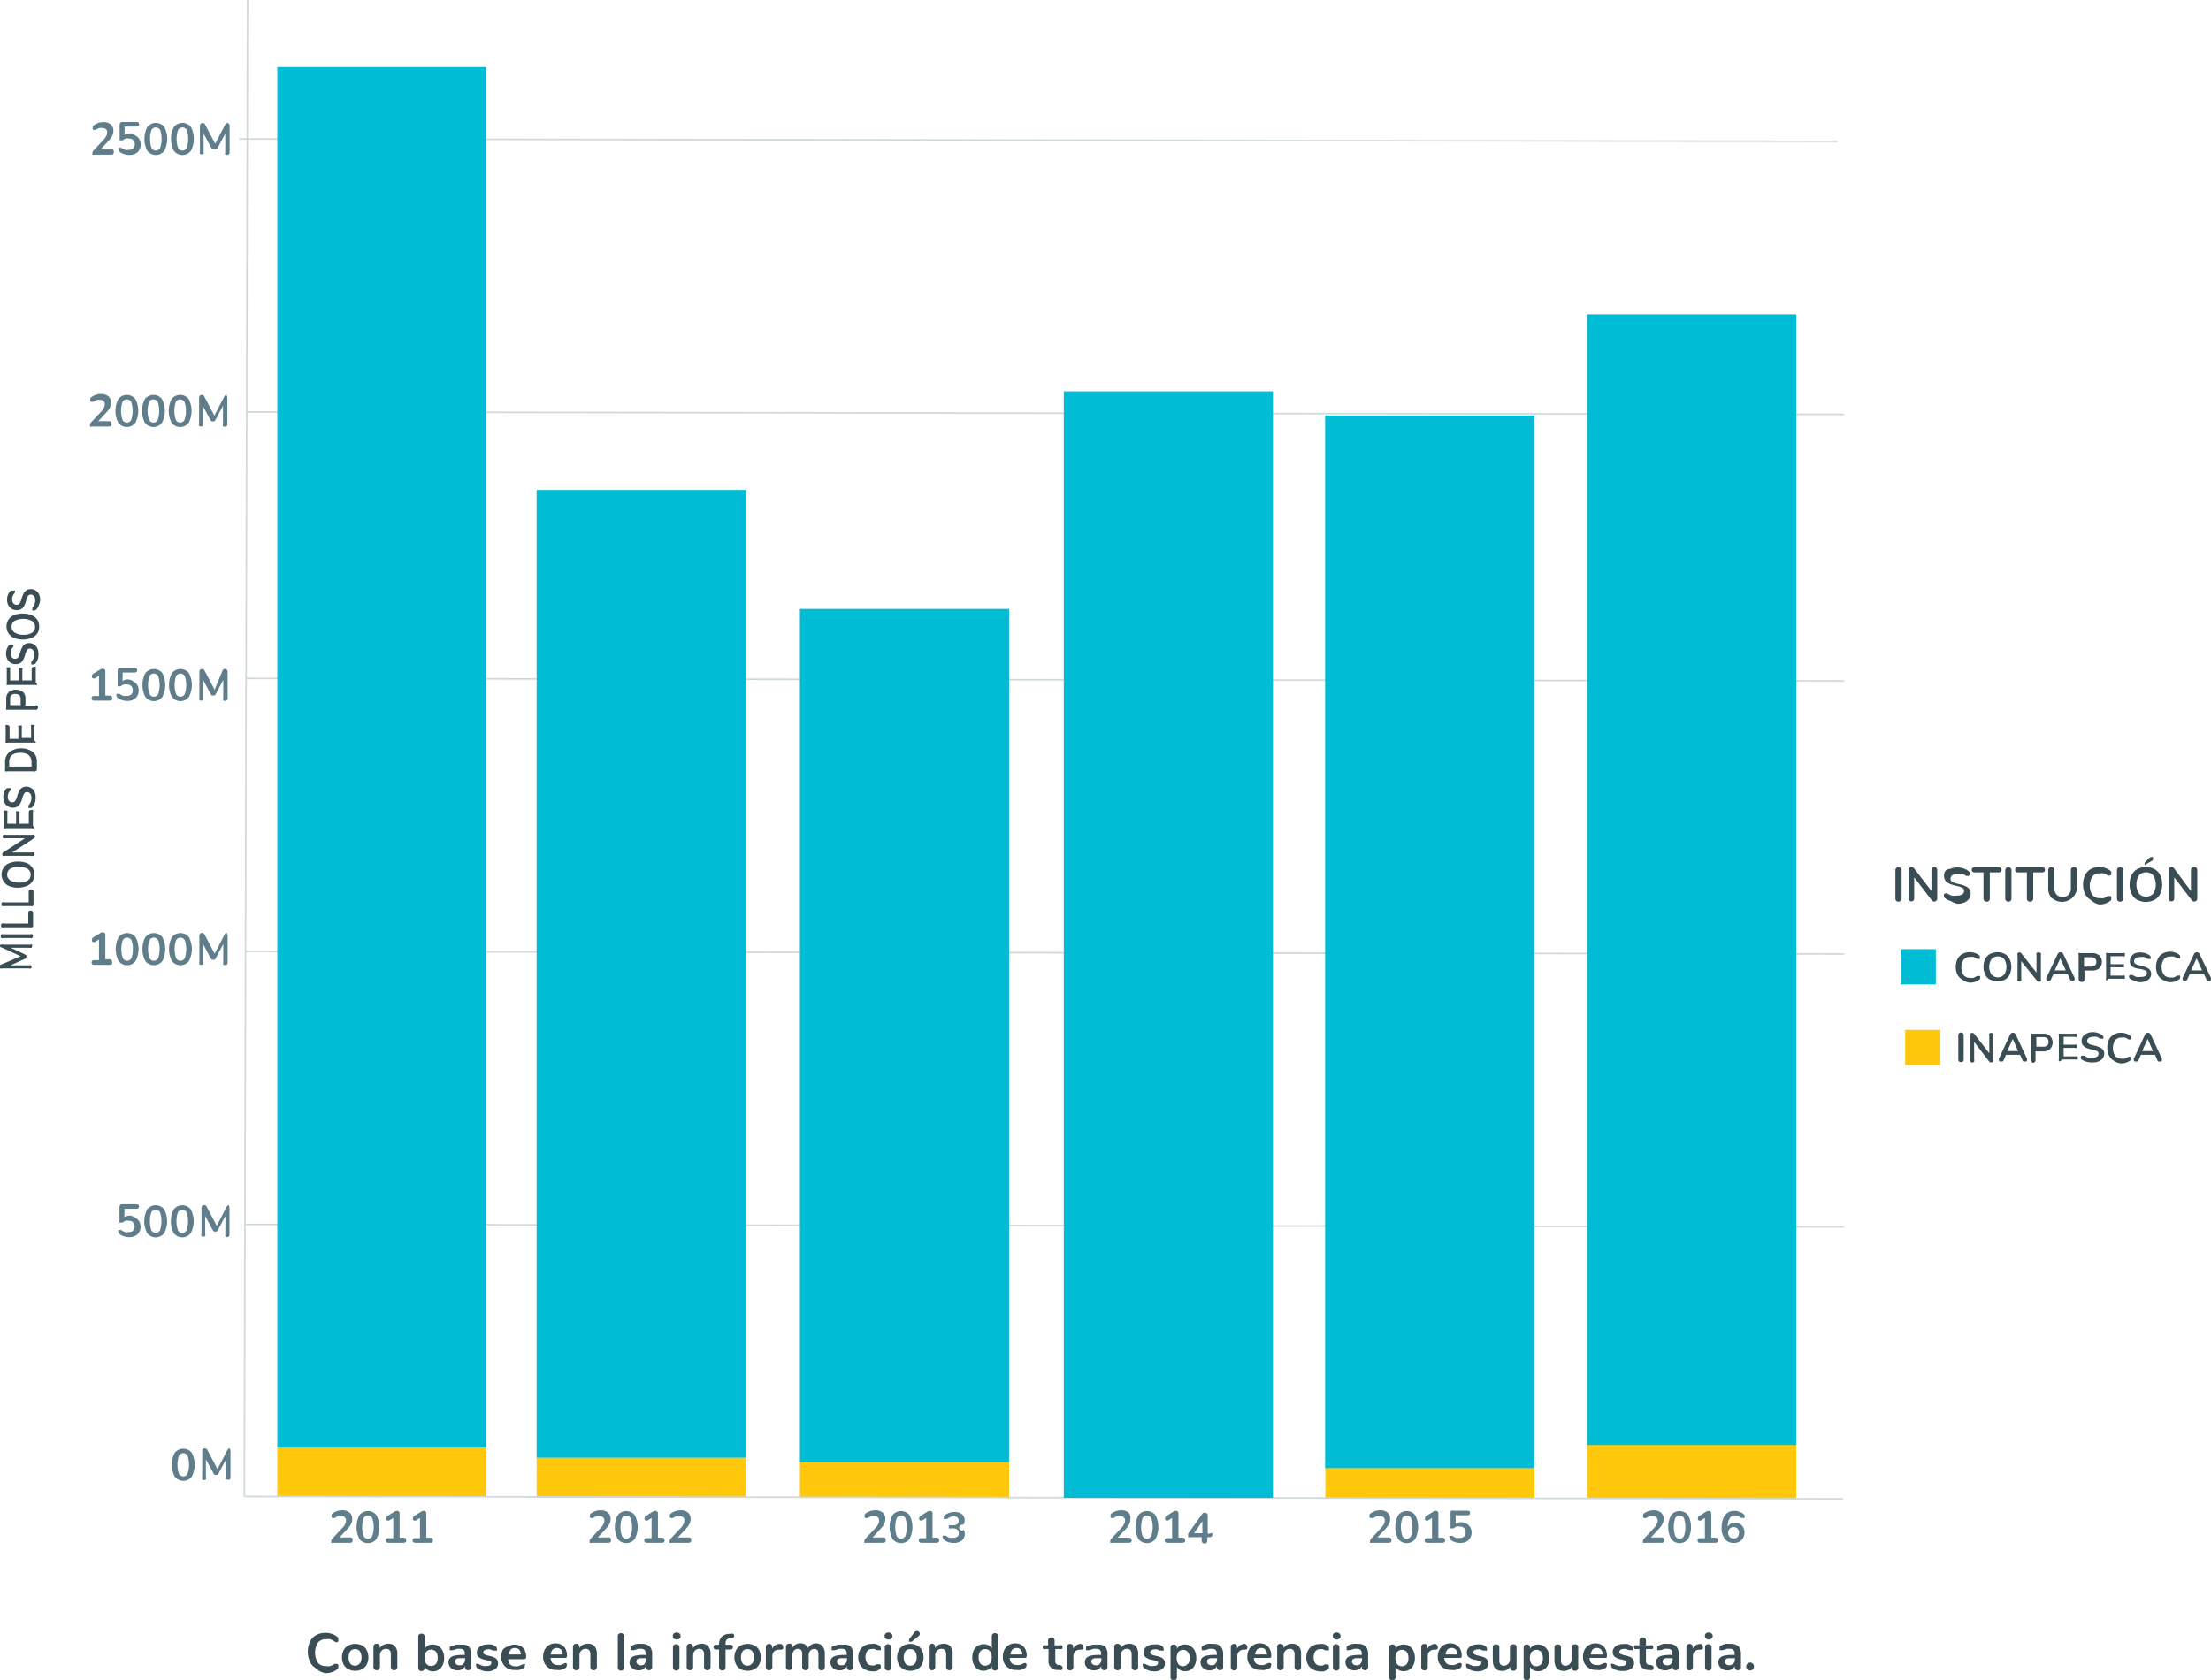 <svg id="Layer_1" data-name="Layer 1" xmlns="http://www.w3.org/2000/svg" viewBox="0 0 156.36 118.83"><defs><style>.cls-1{fill:#ffc80a;}.cls-2{fill:#00bcd4;}.cls-3{fill:#3b4d54;}.cls-4{fill:#607d8b;}.cls-5,.cls-6{fill:#cfd8dc;stroke:#cfd8dc;stroke-miterlimit:10;}.cls-5{stroke-width:0.11px;}.cls-6{stroke-width:0.11px;}</style></defs><title>nota</title><rect class="cls-1" x="19.61" y="102.4" width="14.79" height="3.46"/><rect class="cls-1" x="37.95" y="103.1" width="14.79" height="2.83"/><rect class="cls-1" x="56.57" y="103.42" width="14.79" height="2.51"/><rect class="cls-2" x="134.41" y="67.14" width="2.49" height="2.49"/><rect class="cls-1" x="112.24" y="102.2" width="14.79" height="3.8"/><rect class="cls-1" x="93.73" y="103.84" width="14.79" height="2.13"/><path class="cls-3" d="M18.15,101.37a.23.23,0,0,1,.15,0l1.89,0a.21.21,0,0,1,.14,0,.14.14,0,0,1,0,.11.13.13,0,0,1-.05.11.22.22,0,0,1-.14,0l-1.32,0,1,.47a.31.31,0,0,1,.1.07.13.13,0,0,1,0,.09.13.13,0,0,1,0,.09.29.29,0,0,1-.11.07l-1,.45,1.3,0a.22.22,0,0,1,.14,0,.15.15,0,0,1,0,.22.22.22,0,0,1-.14,0l-1.89,0a.23.23,0,0,1-.15,0,.14.14,0,0,1-.05-.12q0-.11.14-.16l1.36-.58-1.34-.62c-.09,0-.14-.09-.13-.16A.15.15,0,0,1,18.15,101.37Z" transform="translate(-18.06 -34.55)"/><path class="cls-3" d="M20.33,100.9a.23.23,0,0,1-.15,0l-1.87,0a.22.22,0,0,1-.15,0,.15.15,0,0,1-.05-.13.16.16,0,0,1,.06-.13.22.22,0,0,1,.15,0l1.87,0a.23.23,0,0,1,.15,0,.16.16,0,0,1,.05.13A.16.16,0,0,1,20.33,100.9Z" transform="translate(-18.06 -34.55)"/><path class="cls-3" d="M20.34,100.14a.21.21,0,0,1-.14,0l-1.87,0a.22.22,0,0,1-.15,0,.15.15,0,0,1-.05-.13.16.16,0,0,1,.06-.13.22.22,0,0,1,.15,0l1.72,0,0-.76c0-.11.06-.16.17-.16s.17.06.17.16l0,.94A.15.15,0,0,1,20.34,100.14Z" transform="translate(-18.06 -34.55)"/><path class="cls-3" d="M20.37,98.64a.21.21,0,0,1-.14,0l-1.87,0a.22.22,0,0,1-.15,0,.15.15,0,0,1-.05-.13.16.16,0,0,1,.06-.13.22.22,0,0,1,.15,0l1.72,0,0-.76q0-.16.17-.16c.11,0,.17.06.17.16l0,.94A.15.15,0,0,1,20.37,98.64Z" transform="translate(-18.06 -34.55)"/><path class="cls-3" d="M20.34,96.92a.91.91,0,0,1-.41.31,1.76,1.76,0,0,1-1.22,0,.88.88,0,0,1-.39-.32.9.9,0,0,1,0-1,.9.9,0,0,1,.41-.31,1.76,1.76,0,0,1,1.22,0,.89.89,0,0,1,.4.32.82.82,0,0,1,.13.48A.83.83,0,0,1,20.34,96.92ZM20,96a1.35,1.35,0,0,0-1.22,0,.5.5,0,0,0,0,.82,1.06,1.06,0,0,0,.61.16,1.08,1.08,0,0,0,.62-.14.47.47,0,0,0,.22-.41A.47.47,0,0,0,20,96Z" transform="translate(-18.06 -34.55)"/><path class="cls-3" d="M18.31,93.6a.23.23,0,0,1,.15,0l1.87,0a.23.23,0,0,1,.15,0,.14.14,0,0,1,.06.12.15.15,0,0,1-.08.13l-1.54,1,1.38,0a.24.24,0,0,1,.15,0,.14.14,0,0,1,.05.12.14.14,0,0,1-.06.12.24.24,0,0,1-.15,0l-1.87,0a.23.23,0,0,1-.15,0,.15.15,0,0,1-.05-.12.15.15,0,0,1,.08-.13l1.53-1-1.38,0a.23.23,0,0,1-.15,0,.14.14,0,0,1-.05-.12A.15.15,0,0,1,18.31,93.6Z" transform="translate(-18.06 -34.55)"/><path class="cls-3" d="M20.48,93.13a.21.21,0,0,1-.14,0l-1.86,0a.21.21,0,0,1-.14,0,.15.15,0,0,1,0-.12l0-1a.17.17,0,0,1,0-.12.16.16,0,0,1,.12,0,.17.17,0,0,1,.12,0,.16.16,0,0,1,0,.12l0,.8h.62l0-.75a.17.17,0,0,1,0-.12.16.16,0,0,1,.12,0,.16.16,0,0,1,.12,0,.17.17,0,0,1,0,.12v.75h.66l0-.8a.15.15,0,0,1,.17-.16.16.16,0,0,1,.12,0,.17.17,0,0,1,0,.12l0,1A.16.16,0,0,1,20.48,93.13Z" transform="translate(-18.06 -34.55)"/><path class="cls-3" d="M20.53,91.34a.83.83,0,0,1-.18.3.19.19,0,0,1-.15.06.2.2,0,0,1-.12,0,.1.1,0,0,1,0-.08.2.2,0,0,1,0-.11.77.77,0,0,0,.15-.24.85.85,0,0,0,.05-.28.48.48,0,0,0-.08-.3.28.28,0,0,0-.24-.11.21.21,0,0,0-.19.1,1.18,1.18,0,0,0-.13.33,1.74,1.74,0,0,1-.15.38.57.57,0,0,1-.21.22.6.6,0,0,1-.32.07.67.67,0,0,1-.35-.1.65.65,0,0,1-.24-.27.81.81,0,0,1-.08-.38.86.86,0,0,1,.25-.63l.07,0h.08a.2.2,0,0,1,.12,0,.09.09,0,0,1,0,.08.13.13,0,0,1,0,0l0,.06a.89.89,0,0,0-.15.21.63.63,0,0,0-.05.25.44.44,0,0,0,.08.29.3.3,0,0,0,.24.11.24.24,0,0,0,.2-.09,1,1,0,0,0,.14-.32,2,2,0,0,1,.15-.39.6.6,0,0,1,.2-.23.54.54,0,0,1,.3-.08.65.65,0,0,1,.35.1.63.63,0,0,1,.23.26.85.85,0,0,1,.08.39A1.17,1.17,0,0,1,20.53,91.34Z" transform="translate(-18.06 -34.55)"/><path class="cls-3" d="M20.56,89.11a.21.21,0,0,1-.14,0l-1.86,0a.21.21,0,0,1-.14,0,.16.16,0,0,1,0-.12v-.53a.92.92,0,0,1,.31-.72,1.47,1.47,0,0,1,1.66,0,.91.91,0,0,1,.28.73V89A.16.16,0,0,1,20.56,89.11Zm-.27-.64q0-.66-.78-.67t-.8.64v.33l1.58,0Z" transform="translate(-18.06 -34.55)"/><path class="cls-3" d="M20.6,87.08a.21.21,0,0,1-.14,0l-1.86,0a.21.21,0,0,1-.14,0,.16.16,0,0,1,0-.12l0-1a.17.17,0,0,1,0-.12.16.16,0,0,1,.12,0,.15.15,0,0,1,.16.17l0,.8h.62V86a.17.17,0,0,1,0-.12.16.16,0,0,1,.12,0,.16.16,0,0,1,.12,0,.17.17,0,0,1,0,.12v.75h.66l0-.8a.16.16,0,0,1,0-.12.17.17,0,0,1,.12,0,.15.15,0,0,1,.12,0,.17.17,0,0,1,0,.12l0,1A.16.16,0,0,1,20.6,87.08Z" transform="translate(-18.06 -34.55)"/><path class="cls-3" d="M20.66,84.75a.23.23,0,0,1-.15,0l-1.87,0a.21.21,0,0,1-.14,0,.15.15,0,0,1,0-.12v-.66a.62.62,0,0,1,.19-.47.84.84,0,0,1,1,0,.61.61,0,0,1,.17.48v.48h.69a.23.23,0,0,1,.15,0,.17.17,0,0,1,0,.25ZM19.52,84q0-.36-.36-.36a.32.32,0,0,0-.38.35v.44h.74Z" transform="translate(-18.06 -34.55)"/><path class="cls-3" d="M20.68,83a.21.21,0,0,1-.14,0l-1.86,0a.21.21,0,0,1-.14,0,.15.15,0,0,1,0-.12l0-1a.17.17,0,0,1,0-.12.16.16,0,0,1,.12,0,.17.17,0,0,1,.12,0,.16.16,0,0,1,0,.12l0,.8h.62l0-.75a.17.17,0,0,1,0-.12.16.16,0,0,1,.12,0,.16.16,0,0,1,.12,0,.17.17,0,0,1,0,.12v.75h.66l0-.8a.15.15,0,0,1,.17-.16.16.16,0,0,1,.12,0,.17.17,0,0,1,0,.12l0,1A.16.16,0,0,1,20.68,83Z" transform="translate(-18.06 -34.55)"/><path class="cls-3" d="M20.73,81.19a.83.83,0,0,1-.18.3.19.19,0,0,1-.15.06.2.2,0,0,1-.12,0,.1.1,0,0,1,0-.08.2.2,0,0,1,0-.11.77.77,0,0,0,.15-.24.85.85,0,0,0,.05-.28.48.48,0,0,0-.08-.3.28.28,0,0,0-.24-.11.21.21,0,0,0-.19.1,1.18,1.18,0,0,0-.13.33,1.74,1.74,0,0,1-.15.38.57.57,0,0,1-.21.22.6.6,0,0,1-.32.07.67.67,0,0,1-.35-.1.65.65,0,0,1-.24-.27.81.81,0,0,1-.08-.38.86.86,0,0,1,.25-.63l.07,0h.08a.2.2,0,0,1,.12,0,.1.1,0,0,1,0,.08.13.13,0,0,1,0,0l0,.06a.89.89,0,0,0-.15.21.63.63,0,0,0-.05.25.44.44,0,0,0,.08.29.3.3,0,0,0,.24.11.24.24,0,0,0,.2-.09,1,1,0,0,0,.14-.32,2,2,0,0,1,.15-.39.6.6,0,0,1,.2-.23.54.54,0,0,1,.3-.08.65.65,0,0,1,.35.1.63.63,0,0,1,.23.27.85.85,0,0,1,.08.39A1.17,1.17,0,0,1,20.73,81.19Z" transform="translate(-18.06 -34.55)"/><path class="cls-3" d="M20.69,79.37a.9.9,0,0,1-.41.31,1.76,1.76,0,0,1-1.22,0,.88.88,0,0,1-.39-.32.9.9,0,0,1,0-1,.9.9,0,0,1,.41-.31,1.58,1.58,0,0,1,.61-.1,1.56,1.56,0,0,1,.61.12.89.89,0,0,1,.4.32.82.82,0,0,1,.13.48A.83.83,0,0,1,20.69,79.37Zm-.38-.9a1.35,1.35,0,0,0-1.22,0,.5.5,0,0,0,0,.82,1.06,1.06,0,0,0,.61.16,1.08,1.08,0,0,0,.62-.14.47.47,0,0,0,.22-.41A.47.47,0,0,0,20.31,78.47Z" transform="translate(-18.06 -34.55)"/><path class="cls-3" d="M20.8,77.37a.83.83,0,0,1-.18.3.19.19,0,0,1-.15.06.2.2,0,0,1-.12,0,.09.09,0,0,1,0-.08.19.19,0,0,1,0-.11.78.78,0,0,0,.15-.24.84.84,0,0,0,.05-.28.48.48,0,0,0-.08-.3.28.28,0,0,0-.24-.11.21.21,0,0,0-.19.1,1.18,1.18,0,0,0-.13.33,1.74,1.74,0,0,1-.15.38.57.57,0,0,1-.21.22.6.6,0,0,1-.32.07.67.67,0,0,1-.35-.1.65.65,0,0,1-.24-.27.81.81,0,0,1-.08-.38.86.86,0,0,1,.26-.63l.07,0H19a.2.2,0,0,1,.12,0,.09.09,0,0,1,0,.08.12.12,0,0,1,0,0l0,.06a.87.87,0,0,0-.15.21.63.63,0,0,0-.05.25.44.44,0,0,0,.08.29.3.3,0,0,0,.24.11.24.24,0,0,0,.2-.09,1,1,0,0,0,.14-.32,2,2,0,0,1,.15-.39.6.6,0,0,1,.2-.23.54.54,0,0,1,.31-.08.65.65,0,0,1,.35.1.63.63,0,0,1,.23.27.85.85,0,0,1,.08.39A1.18,1.18,0,0,1,20.8,77.37Z" transform="translate(-18.06 -34.55)"/><path class="cls-4" d="M26.11,45.32q0,.17-.19.17H24.73a.17.17,0,0,1-.13,0,.17.17,0,0,1,0-.12.24.24,0,0,1,.07-.17l.72-.77a1.24,1.24,0,0,0,.19-.27.53.53,0,0,0,.06-.24.29.29,0,0,0-.08-.23.34.34,0,0,0-.24-.08.66.66,0,0,0-.25,0,1.24,1.24,0,0,0-.24.13l-.06,0h-.06a.12.12,0,0,1-.09-.05.19.19,0,0,1,0-.12.18.18,0,0,1,0-.08l.06-.07a1.08,1.08,0,0,1,.32-.17,1.12,1.12,0,0,1,.37-.06.77.77,0,0,1,.52.16.55.55,0,0,1,.19.44.81.81,0,0,1-.08.36,1.6,1.6,0,0,1-.28.38l-.54.58h.83Q26.11,45.16,26.11,45.32Z" transform="translate(-18.06 -34.55)"/><path class="cls-4" d="M27.67,44.16a.63.63,0,0,1,.25.25.75.75,0,0,1,.09.37.74.74,0,0,1-.1.38.68.68,0,0,1-.28.26.9.9,0,0,1-.42.09,1.16,1.16,0,0,1-.38-.06,1,1,0,0,1-.32-.17.19.19,0,0,1-.07-.15.18.18,0,0,1,0-.12.12.12,0,0,1,.09,0h.06l.07,0a1.2,1.2,0,0,0,.25.14.69.69,0,0,0,.25,0,.45.45,0,0,0,.32-.1.39.39,0,0,0,.11-.3.39.39,0,0,0-.11-.29.42.42,0,0,0-.31-.11.64.64,0,0,0-.22,0,.68.68,0,0,0-.2.12.22.22,0,0,1-.12,0,.16.16,0,0,1-.11,0,.13.13,0,0,1,0-.1v-1a.19.19,0,0,1,.05-.14.19.19,0,0,1,.14-.05h1q.19,0,.19.16t-.19.16h-.84v.6a.66.66,0,0,1,.39-.11A.73.73,0,0,1,27.67,44.16Z" transform="translate(-18.06 -34.55)"/><path class="cls-4" d="M28.48,45.22a1.83,1.83,0,0,1,0-1.69.77.77,0,0,1,1.2,0,1.82,1.82,0,0,1,0,1.69.76.76,0,0,1-1.2,0Zm.91-.22a2,2,0,0,0,0-1.25.35.35,0,0,0-.62,0,2,2,0,0,0,0,1.25.34.34,0,0,0,.62,0Z" transform="translate(-18.06 -34.55)"/><path class="cls-4" d="M30.36,45.22a1.83,1.83,0,0,1,0-1.69.77.77,0,0,1,1.2,0,1.82,1.82,0,0,1,0,1.69.76.76,0,0,1-1.2,0Zm.91-.22a2,2,0,0,0,0-1.25.35.35,0,0,0-.62,0,2,2,0,0,0,0,1.25.34.34,0,0,0,.62,0Z" transform="translate(-18.06 -34.55)"/><path class="cls-4" d="M34.25,43.31a.2.2,0,0,1,.05.15v1.86a.19.19,0,0,1-.05.14.18.18,0,0,1-.13.05.17.17,0,0,1-.13-.05.19.19,0,0,1,0-.14V44l-.53,1a.31.31,0,0,1-.08.1.17.17,0,0,1-.1,0,.17.17,0,0,1-.1,0A.29.29,0,0,1,33,45l-.54-1v1.28a.19.19,0,0,1,0,.14.19.19,0,0,1-.26,0,.19.19,0,0,1,0-.14V43.46a.2.2,0,0,1,.05-.15.18.18,0,0,1,.14-.06.21.21,0,0,1,.19.14l.7,1.33.69-1.33a.21.21,0,0,1,.19-.14A.19.19,0,0,1,34.25,43.31Z" transform="translate(-18.06 -34.55)"/><rect class="cls-1" x="134.73" y="72.85" width="2.49" height="2.49"/><path class="cls-3" d="M152.16,98.27a.22.22,0,0,1-.06-.16v-2a.21.21,0,0,1,.22-.22.22.22,0,0,1,.16.06.22.22,0,0,1,.06.16v2a.22.22,0,0,1-.06.16.22.22,0,0,1-.16.06A.21.21,0,0,1,152.16,98.27Z" transform="translate(-18.06 -34.55)"/><path class="cls-3" d="M155,95.94a.22.22,0,0,1,.06.16v2a.23.23,0,0,1-.06.16.2.2,0,0,1-.15.06.2.2,0,0,1-.17-.08l-1.25-1.63v1.48a.23.23,0,0,1-.05.16.22.22,0,0,1-.3,0,.23.23,0,0,1-.05-.16v-2a.22.22,0,0,1,.06-.16.21.21,0,0,1,.15-.06.19.19,0,0,1,.16.08l1.25,1.62V96.1a.22.22,0,0,1,.06-.16.2.2,0,0,1,.15-.06A.2.2,0,0,1,155,95.94Z" transform="translate(-18.06 -34.55)"/><path class="cls-3" d="M156,98.28a1.09,1.09,0,0,1-.38-.19.19.19,0,0,1-.08-.16.19.19,0,0,1,0-.13.13.13,0,0,1,.1-.05.28.28,0,0,1,.14,0,1,1,0,0,0,.31.15,1.25,1.25,0,0,0,.36,0,.7.7,0,0,0,.38-.09.29.29,0,0,0,.13-.26.22.22,0,0,0-.13-.2,1.66,1.66,0,0,0-.42-.14,2.46,2.46,0,0,1-.49-.15.7.7,0,0,1-.28-.22.57.57,0,0,1-.1-.34.64.64,0,0,1,.12-.38A.8.8,0,0,1,156,96a1.33,1.33,0,0,1,1.28.17l.06.07a.21.21,0,0,1,0,.22.13.13,0,0,1-.1.05h-.06l-.08,0a1.16,1.16,0,0,0-.27-.15.92.92,0,0,0-.32,0,.63.63,0,0,0-.37.09.3.3,0,0,0-.14.26.24.24,0,0,0,.12.22,1.41,1.41,0,0,0,.41.14,2.76,2.76,0,0,1,.5.15.74.74,0,0,1,.29.21.52.52,0,0,1,.1.33.62.62,0,0,1-.12.38.78.78,0,0,1-.33.25,1.25,1.25,0,0,1-.49.09A1.73,1.73,0,0,1,156,98.28Z" transform="translate(-18.06 -34.55)"/><path class="cls-3" d="M158.39,98.27a.22.22,0,0,1-.06-.16V96.26h-.62q-.21,0-.21-.18t.21-.18h1.69q.21,0,.21.18t-.21.18h-.62v1.85a.21.21,0,0,1-.22.22A.22.22,0,0,1,158.39,98.27Z" transform="translate(-18.06 -34.55)"/><path class="cls-3" d="M159.93,98.27a.22.22,0,0,1-.06-.16v-2a.21.21,0,0,1,.22-.22.22.22,0,0,1,.16.06.22.22,0,0,1,.06.16v2a.22.22,0,0,1-.06.16.22.22,0,0,1-.16.06A.21.21,0,0,1,159.93,98.27Z" transform="translate(-18.06 -34.55)"/><path class="cls-3" d="M161.46,98.27a.22.22,0,0,1-.06-.16V96.26h-.62q-.21,0-.21-.18t.21-.18h1.69q.21,0,.21.18t-.21.18h-.62v1.85a.21.21,0,0,1-.22.22A.22.22,0,0,1,161.46,98.27Z" transform="translate(-18.06 -34.55)"/><path class="cls-3" d="M163.17,98.09a1,1,0,0,1-.26-.75V96.1a.22.22,0,0,1,.06-.16.24.24,0,0,1,.32,0,.22.22,0,0,1,.06.16v1.26a.67.67,0,0,0,.15.47.56.56,0,0,0,.43.16.55.55,0,0,0,.43-.16.67.67,0,0,0,.15-.47V96.1a.22.22,0,0,1,.06-.16.24.24,0,0,1,.32,0,.22.22,0,0,1,.06.16v1.24a1.07,1.07,0,0,1-1.76.75Z" transform="translate(-18.06 -34.55)"/><path class="cls-3" d="M165.91,98.2a1,1,0,0,1-.4-.43,1.61,1.61,0,0,1,0-1.31,1,1,0,0,1,.4-.43,1.21,1.21,0,0,1,.61-.15,1.33,1.33,0,0,1,.43.07,1.11,1.11,0,0,1,.35.19.19.19,0,0,1,.06.07.23.23,0,0,1,0,.09.2.2,0,0,1,0,.13.12.12,0,0,1-.1.05.25.25,0,0,1-.14,0,1,1,0,0,0-.27-.15.87.87,0,0,0-.28,0,.66.66,0,0,0-.54.22,1.27,1.27,0,0,0,0,1.31.66.66,0,0,0,.54.22.81.81,0,0,0,.27,0,1.3,1.3,0,0,0,.28-.15l.07,0h.07a.12.12,0,0,1,.1.05.2.2,0,0,1,0,.13.23.23,0,0,1,0,.09.19.19,0,0,1-.06.07,1.1,1.1,0,0,1-.35.19,1.32,1.32,0,0,1-.43.07A1.21,1.21,0,0,1,165.91,98.2Z" transform="translate(-18.06 -34.55)"/><path class="cls-3" d="M167.83,98.27a.22.22,0,0,1-.06-.16v-2a.21.21,0,0,1,.22-.22.22.22,0,0,1,.16.06.22.22,0,0,1,.06.16v2a.22.22,0,0,1-.06.16.22.22,0,0,1-.16.06A.21.21,0,0,1,167.83,98.27Z" transform="translate(-18.06 -34.55)"/><path class="cls-3" d="M169.2,98.2a1,1,0,0,1-.4-.43,1.62,1.62,0,0,1,0-1.31,1,1,0,0,1,.4-.43,1.32,1.32,0,0,1,1.23,0,1,1,0,0,1,.4.43,1.62,1.62,0,0,1,0,1.31,1,1,0,0,1-.4.43,1.31,1.31,0,0,1-1.22,0Zm1.13-.43a1.25,1.25,0,0,0,0-1.31.71.71,0,0,0-1,0,1.25,1.25,0,0,0,0,1.31.71.71,0,0,0,1,0Zm-.52-2.05a.11.11,0,0,1-.08,0,.09.09,0,0,1,0-.07.11.11,0,0,1,0-.08l.31-.32a.2.2,0,0,1,.15-.07.16.16,0,0,1,.12,0,.16.16,0,0,1,0,.11.14.14,0,0,1,0,.09.24.24,0,0,1-.09.07l-.39.23Z" transform="translate(-18.06 -34.55)"/><path class="cls-3" d="M173.39,95.94a.22.22,0,0,1,.06.16v2a.23.23,0,0,1-.06.16.2.2,0,0,1-.15.06.2.2,0,0,1-.17-.08l-1.25-1.63v1.48a.23.23,0,0,1-.05.16.22.22,0,0,1-.3,0,.23.23,0,0,1-.05-.16v-2a.22.22,0,0,1,.06-.16.21.21,0,0,1,.15-.06.19.19,0,0,1,.16.08L173,97.58V96.1a.22.22,0,0,1,.06-.16.2.2,0,0,1,.15-.06A.2.2,0,0,1,173.39,95.94Z" transform="translate(-18.06 -34.55)"/><path class="cls-3" d="M156.84,103.85a.85.85,0,0,1-.35-.36,1.32,1.32,0,0,1,0-1.1.85.85,0,0,1,.35-.36,1.05,1.05,0,0,1,.52-.13,1.16,1.16,0,0,1,.36.06,1,1,0,0,1,.3.16.16.16,0,0,1,.05.06.18.18,0,0,1,0,.08.16.16,0,0,1,0,.11.11.11,0,0,1-.09,0,.22.22,0,0,1-.12,0,.88.88,0,0,0-.23-.13.77.77,0,0,0-.24,0,.57.57,0,0,0-.46.19,1,1,0,0,0,0,1.1.57.57,0,0,0,.46.19.7.7,0,0,0,.23,0,1.13,1.13,0,0,0,.24-.13l.06,0H158a.11.11,0,0,1,.09,0,.16.16,0,0,1,0,.11.19.19,0,0,1,0,.08.16.16,0,0,1-.05.06,1,1,0,0,1-.3.16,1.17,1.17,0,0,1-.36.06A1.05,1.05,0,0,1,156.84,103.85Z" transform="translate(-18.06 -34.55)"/><path class="cls-3" d="M158.79,103.85a.85.85,0,0,1-.34-.36,1.32,1.32,0,0,1,0-1.1.84.84,0,0,1,.34-.36,1.16,1.16,0,0,1,1.05,0,.85.85,0,0,1,.34.36,1.32,1.32,0,0,1,0,1.1.85.85,0,0,1-.34.36,1.14,1.14,0,0,1-1,0Zm1-.36a1,1,0,0,0,0-1.1.62.62,0,0,0-.89,0,1,1,0,0,0,0,1.1.61.61,0,0,0,.89,0Z" transform="translate(-18.06 -34.55)"/><path class="cls-3" d="M162.39,102a.18.18,0,0,1,0,.13v1.69a.19.19,0,0,1,0,.13.17.17,0,0,1-.13.05.17.17,0,0,1-.14-.07L161,102.54v1.24a.19.19,0,0,1,0,.13.19.19,0,0,1-.26,0,.19.19,0,0,1,0-.13V102.1a.18.18,0,0,1,0-.13.18.18,0,0,1,.13-.05.17.17,0,0,1,.14.07l1.07,1.36V102.1a.18.18,0,0,1,0-.13.17.17,0,0,1,.13-.05A.17.17,0,0,1,162.39,102Z" transform="translate(-18.06 -34.55)"/><path class="cls-3" d="M164.78,103.8a.14.14,0,0,1-.05.11.19.19,0,0,1-.12,0l-.09,0a.16.16,0,0,1-.06-.08l-.18-.38h-1l-.18.38a.16.16,0,0,1-.06.08l-.09,0a.19.19,0,0,1-.12,0,.14.14,0,0,1-.06-.11.18.18,0,0,1,0-.07l.81-1.7a.19.19,0,0,1,.08-.09.24.24,0,0,1,.23,0,.19.19,0,0,1,.08.09l.81,1.7A.17.17,0,0,1,164.78,103.8Zm-1.41-.61h.78l-.39-.85Z" transform="translate(-18.06 -34.55)"/><path class="cls-3" d="M165.11,103.92a.18.18,0,0,1-.05-.14V102.1a.17.17,0,0,1,0-.13.19.19,0,0,1,.13,0H166a.76.76,0,0,1,.52.16.65.65,0,0,1,0,.91.75.75,0,0,1-.52.16h-.53v.62a.18.18,0,0,1-.05.14.19.19,0,0,1-.14.05A.19.19,0,0,1,165.11,103.92Zm.81-1q.39,0,.39-.33t-.39-.33h-.48v.67Z" transform="translate(-18.06 -34.55)"/><path class="cls-3" d="M167,103.91a.17.17,0,0,1,0-.13V102.1a.17.17,0,0,1,0-.13.19.19,0,0,1,.13,0h1.06a.21.21,0,0,1,.13,0,.13.13,0,0,1,0,.11.14.14,0,0,1,0,.11.2.2,0,0,1-.13,0h-.87v.56h.81a.21.21,0,0,1,.13,0,.13.13,0,0,1,0,.11.13.13,0,0,1,0,.11.21.21,0,0,1-.13,0h-.81v.59h.87a.2.2,0,0,1,.13,0,.13.13,0,0,1,0,.11.13.13,0,0,1,0,.11.21.21,0,0,1-.13,0h-1.06A.19.19,0,0,1,167,103.91Z" transform="translate(-18.06 -34.55)"/><path class="cls-3" d="M169,103.92a1,1,0,0,1-.33-.16.17.17,0,0,1,0-.24.11.11,0,0,1,.09,0,.24.24,0,0,1,.12,0,.88.88,0,0,0,.26.13,1.09,1.09,0,0,0,.31,0,.61.61,0,0,0,.33-.07.24.24,0,0,0,.11-.21.18.18,0,0,0-.11-.17,1.45,1.45,0,0,0-.36-.11A2.14,2.14,0,0,1,169,103a.59.59,0,0,1-.24-.18.47.47,0,0,1-.08-.28.53.53,0,0,1,.1-.32A.68.68,0,0,1,169,102a1.16,1.16,0,0,1,1.1.14l.05.06a.16.16,0,0,1,0,.08.16.16,0,0,1,0,.1.11.11,0,0,1-.09,0H170l-.07,0a1,1,0,0,0-.23-.13.81.81,0,0,0-.28,0,.55.55,0,0,0-.32.08.25.25,0,0,0-.12.22.2.2,0,0,0,.1.18,1.23,1.23,0,0,0,.35.12,2.38,2.38,0,0,1,.42.13.63.63,0,0,1,.25.18.43.43,0,0,1,.09.27.51.51,0,0,1-.1.31.66.66,0,0,1-.29.21,1.1,1.1,0,0,1-.42.08A1.51,1.51,0,0,1,169,103.92Z" transform="translate(-18.06 -34.55)"/><path class="cls-3" d="M171,103.85a.85.85,0,0,1-.35-.36,1.32,1.32,0,0,1,0-1.1A.85.85,0,0,1,171,102a1.05,1.05,0,0,1,.52-.13,1.16,1.16,0,0,1,.36.06,1,1,0,0,1,.3.16.16.16,0,0,1,.05.06.18.18,0,0,1,0,.08.16.16,0,0,1,0,.11.11.11,0,0,1-.09,0,.22.22,0,0,1-.12,0,.88.88,0,0,0-.23-.13.77.77,0,0,0-.24,0,.57.57,0,0,0-.46.19,1,1,0,0,0,0,1.1.57.57,0,0,0,.46.19.7.7,0,0,0,.23,0,1.13,1.13,0,0,0,.24-.13l.06,0h.06a.11.11,0,0,1,.09,0,.16.16,0,0,1,0,.11.19.19,0,0,1,0,.08.16.16,0,0,1-.05.06,1,1,0,0,1-.3.16,1.17,1.17,0,0,1-.36.06A1.05,1.05,0,0,1,171,103.85Z" transform="translate(-18.06 -34.55)"/><path class="cls-3" d="M174.42,103.8a.14.14,0,0,1-.05.11.19.19,0,0,1-.12,0l-.09,0a.16.16,0,0,1-.06-.08l-.18-.38h-1l-.18.38a.16.16,0,0,1-.06.08l-.09,0a.19.19,0,0,1-.12,0,.14.14,0,0,1-.06-.11.18.18,0,0,1,0-.07l.81-1.7a.19.19,0,0,1,.08-.09.24.24,0,0,1,.23,0,.19.19,0,0,1,.08.09l.81,1.7A.17.17,0,0,1,174.42,103.8Zm-1.41-.61h.78l-.39-.85Z" transform="translate(-18.06 -34.55)"/><path class="cls-3" d="M156.6,109.63a.19.19,0,0,1-.05-.14v-1.71a.17.17,0,0,1,.19-.19.19.19,0,0,1,.14.05.18.18,0,0,1,.05.14v1.71a.19.19,0,0,1-.05.14.18.18,0,0,1-.14.05A.18.18,0,0,1,156.6,109.63Z" transform="translate(-18.06 -34.55)"/><path class="cls-3" d="M159,107.66a.19.19,0,0,1,0,.14v1.71a.19.19,0,0,1,0,.14.17.17,0,0,1-.13.05.17.17,0,0,1-.14-.07l-1.06-1.38v1.26a.2.2,0,0,1,0,.14.18.18,0,0,1-.26,0,.2.2,0,0,1,0-.14v-1.71a.19.19,0,0,1,0-.14.17.17,0,0,1,.13-.05.16.16,0,0,1,.14.07l1.06,1.37v-1.25a.19.19,0,0,1,0-.14.17.17,0,0,1,.13-.05A.17.17,0,0,1,159,107.66Z" transform="translate(-18.06 -34.55)"/><path class="cls-3" d="M161.41,109.52a.14.14,0,0,1-.05.11.18.18,0,0,1-.12,0l-.09,0a.16.16,0,0,1-.06-.08l-.17-.39h-1l-.17.39a.17.17,0,0,1-.06.08l-.09,0a.19.19,0,0,1-.12,0,.14.14,0,0,1-.06-.11.18.18,0,0,1,0-.08l.8-1.72a.19.19,0,0,1,.08-.09.23.23,0,0,1,.23,0,.19.19,0,0,1,.08.09l.8,1.72A.18.18,0,0,1,161.41,109.52Zm-1.4-.62h.77l-.38-.86Z" transform="translate(-18.06 -34.55)"/><path class="cls-3" d="M161.74,109.64a.19.19,0,0,1-.05-.14v-1.7a.17.17,0,0,1,0-.13.18.18,0,0,1,.13,0h.71a.74.74,0,0,1,.51.16.67.67,0,0,1,0,.92.73.73,0,0,1-.51.17h-.52v.62a.18.18,0,0,1-.19.19A.18.18,0,0,1,161.74,109.64Zm.8-1.05q.39,0,.39-.34t-.39-.34h-.47v.67Z" transform="translate(-18.06 -34.55)"/><path class="cls-3" d="M163.66,109.62a.17.17,0,0,1,0-.13V107.8a.17.17,0,0,1,0-.13.18.18,0,0,1,.13,0h1a.2.2,0,0,1,.13,0,.13.13,0,0,1,0,.11.14.14,0,0,1,0,.11.2.2,0,0,1-.13,0H164v.56h.8a.2.2,0,0,1,.13,0,.13.13,0,0,1,0,.11.13.13,0,0,1,0,.11.2.2,0,0,1-.13,0H164v.6h.86a.2.2,0,0,1,.13,0,.14.14,0,0,1,0,.11.13.13,0,0,1,0,.11.2.2,0,0,1-.13,0h-1A.18.18,0,0,1,163.66,109.62Z" transform="translate(-18.06 -34.55)"/><path class="cls-3" d="M165.58,109.64a.93.93,0,0,1-.32-.16.18.18,0,0,1,0-.25.11.11,0,0,1,.09,0,.24.24,0,0,1,.12,0,.86.86,0,0,0,.26.13,1,1,0,0,0,.3,0,.6.6,0,0,0,.33-.07.24.24,0,0,0,.11-.22.19.19,0,0,0-.11-.17,1.41,1.41,0,0,0-.35-.11,2.08,2.08,0,0,1-.42-.13.59.59,0,0,1-.24-.19.48.48,0,0,1-.08-.29.54.54,0,0,1,.1-.32.67.67,0,0,1,.28-.22,1.12,1.12,0,0,1,1.09.14l.05.06a.18.18,0,0,1,0,.18.11.11,0,0,1-.09,0h-.05l-.07,0a1,1,0,0,0-.23-.13.78.78,0,0,0-.27,0,.54.54,0,0,0-.31.08.26.26,0,0,0-.11.22.2.2,0,0,0,.1.18,1.19,1.19,0,0,0,.35.12,2.31,2.31,0,0,1,.42.13.63.63,0,0,1,.25.18.44.44,0,0,1,.09.28.53.53,0,0,1-.1.32.66.66,0,0,1-.28.22,1.06,1.06,0,0,1-.42.08A1.46,1.46,0,0,1,165.58,109.64Z" transform="translate(-18.06 -34.55)"/><path class="cls-3" d="M167.54,109.57a.85.85,0,0,1-.34-.37,1.36,1.36,0,0,1,0-1.11.85.85,0,0,1,.34-.36,1,1,0,0,1,.52-.13,1.12,1.12,0,0,1,.36.06.93.93,0,0,1,.3.16.16.16,0,0,1,.05.06.19.19,0,0,1,0,.08.17.17,0,0,1,0,.11.11.11,0,0,1-.08,0,.21.21,0,0,1-.12,0,.87.87,0,0,0-.23-.13.74.74,0,0,0-.24,0,.56.56,0,0,0-.46.19,1.07,1.07,0,0,0,0,1.11.56.56,0,0,0,.46.19.68.68,0,0,0,.23,0,1.1,1.1,0,0,0,.24-.13l.06,0h.06a.11.11,0,0,1,.08,0,.17.17,0,0,1,0,.11.19.19,0,0,1,0,.08.16.16,0,0,1-.05.06.94.94,0,0,1-.3.16,1.13,1.13,0,0,1-.36.06A1,1,0,0,1,167.54,109.57Z" transform="translate(-18.06 -34.55)"/><path class="cls-3" d="M170.95,109.52a.14.14,0,0,1-.05.11.18.18,0,0,1-.12,0l-.09,0a.16.16,0,0,1-.06-.08l-.17-.39h-1l-.17.39a.17.17,0,0,1-.06.08l-.09,0a.19.19,0,0,1-.12,0,.14.14,0,0,1-.06-.11.18.18,0,0,1,0-.08l.8-1.72a.19.19,0,0,1,.08-.09.23.23,0,0,1,.23,0,.19.19,0,0,1,.08.09l.8,1.72A.18.18,0,0,1,170.95,109.52Zm-1.4-.62h.77l-.38-.86Z" transform="translate(-18.06 -34.55)"/><path class="cls-4" d="M25.95,64.55q0,.17-.19.17H24.56a.17.17,0,0,1-.13,0,.17.17,0,0,1,0-.12.24.24,0,0,1,.07-.17l.72-.77a1.24,1.24,0,0,0,.19-.27.53.53,0,0,0,.06-.24.29.29,0,0,0-.08-.23.34.34,0,0,0-.24-.08.66.66,0,0,0-.25,0,1.24,1.24,0,0,0-.24.13l-.06,0h-.06a.12.12,0,0,1-.09-.05.19.19,0,0,1,0-.12.18.18,0,0,1,0-.08l.06-.07a1.08,1.08,0,0,1,.32-.17,1.12,1.12,0,0,1,.37-.06.77.77,0,0,1,.52.16.55.55,0,0,1,.19.44.81.81,0,0,1-.08.36,1.6,1.6,0,0,1-.28.38l-.54.58h.83Q25.95,64.39,25.95,64.55Z" transform="translate(-18.06 -34.55)"/><path class="cls-4" d="M26.43,64.46a1.83,1.83,0,0,1,0-1.69.77.77,0,0,1,1.2,0,1.82,1.82,0,0,1,0,1.69.76.76,0,0,1-1.2,0Zm.91-.22a2,2,0,0,0,0-1.25.35.35,0,0,0-.62,0,2,2,0,0,0,0,1.25.34.34,0,0,0,.62,0Z" transform="translate(-18.06 -34.55)"/><path class="cls-4" d="M28.31,64.46a1.83,1.83,0,0,1,0-1.69.77.77,0,0,1,1.2,0,1.82,1.82,0,0,1,0,1.69.76.76,0,0,1-1.2,0Zm.91-.22a2,2,0,0,0,0-1.25.35.35,0,0,0-.62,0,2,2,0,0,0,0,1.25.34.34,0,0,0,.62,0Z" transform="translate(-18.06 -34.55)"/><path class="cls-4" d="M30.2,64.46a1.83,1.83,0,0,1,0-1.69.77.77,0,0,1,1.2,0,1.82,1.82,0,0,1,0,1.69.76.76,0,0,1-1.2,0Zm.91-.22a2,2,0,0,0,0-1.25.35.35,0,0,0-.62,0,2,2,0,0,0,0,1.25.34.34,0,0,0,.62,0Z" transform="translate(-18.06 -34.55)"/><path class="cls-4" d="M34.09,62.54a.2.2,0,0,1,.05.15v1.86a.19.19,0,0,1-.05.14.18.18,0,0,1-.13.05.17.17,0,0,1-.13-.05.19.19,0,0,1,0-.14v-1.3l-.53,1a.31.31,0,0,1-.08.1.17.17,0,0,1-.1,0,.17.17,0,0,1-.1,0,.29.29,0,0,1-.08-.1l-.54-1v1.28a.19.19,0,0,1,0,.14.19.19,0,0,1-.26,0,.19.19,0,0,1,0-.14V62.69a.2.2,0,0,1,.05-.15.18.18,0,0,1,.14-.06.21.21,0,0,1,.19.14l.7,1.33.69-1.33a.21.21,0,0,1,.19-.14A.19.19,0,0,1,34.09,62.54Z" transform="translate(-18.06 -34.55)"/><path class="cls-4" d="M26,83.94q0,.17-.19.17H24.73q-.19,0-.19-.17t.19-.16h.33V82.35l-.3.19-.08,0a.14.14,0,0,1-.11-.06.19.19,0,0,1,0-.13.16.16,0,0,1,.08-.14l.49-.3a.35.35,0,0,1,.18-.06.19.19,0,0,1,.14.05.2.2,0,0,1,.05.15v1.7h.33Q26,83.78,26,83.94Z" transform="translate(-18.06 -34.55)"/><path class="cls-4" d="M27.53,82.78a.63.63,0,0,1,.25.25.75.75,0,0,1,.09.37.74.74,0,0,1-.1.38.68.68,0,0,1-.28.26.9.9,0,0,1-.42.09,1.16,1.16,0,0,1-.38-.06,1,1,0,0,1-.32-.17.19.19,0,0,1-.07-.15.18.18,0,0,1,0-.12.12.12,0,0,1,.09,0h.06l.07,0a1.2,1.2,0,0,0,.25.14.69.69,0,0,0,.25,0,.45.45,0,0,0,.32-.1.39.39,0,0,0,.11-.3.39.39,0,0,0-.11-.29.42.42,0,0,0-.31-.11.64.64,0,0,0-.22,0,.68.68,0,0,0-.2.12.22.22,0,0,1-.12,0,.16.16,0,0,1-.11,0,.13.13,0,0,1,0-.1v-1a.19.19,0,0,1,.05-.14.19.19,0,0,1,.14-.05h1q.19,0,.19.16t-.19.16h-.84v.6a.66.66,0,0,1,.39-.11A.73.73,0,0,1,27.53,82.78Z" transform="translate(-18.06 -34.55)"/><path class="cls-4" d="M28.34,83.85a1.83,1.83,0,0,1,0-1.69.77.77,0,0,1,1.2,0,1.82,1.82,0,0,1,0,1.69.76.76,0,0,1-1.2,0Zm.91-.22a2,2,0,0,0,0-1.25.35.35,0,0,0-.62,0,2,2,0,0,0,0,1.25.34.34,0,0,0,.62,0Z" transform="translate(-18.06 -34.55)"/><path class="cls-4" d="M30.22,83.85a1.83,1.83,0,0,1,0-1.69.77.77,0,0,1,1.2,0,1.82,1.82,0,0,1,0,1.69.76.76,0,0,1-1.2,0Zm.91-.22a2,2,0,0,0,0-1.25.35.35,0,0,0-.62,0,2,2,0,0,0,0,1.25.34.34,0,0,0,.62,0Z" transform="translate(-18.06 -34.55)"/><path class="cls-4" d="M34.11,81.93a.2.2,0,0,1,.05.15v1.86a.19.19,0,0,1-.05.14.18.18,0,0,1-.13.05.17.17,0,0,1-.13-.05.19.19,0,0,1,0-.14v-1.3l-.53,1a.31.31,0,0,1-.08.1.17.17,0,0,1-.1,0,.17.17,0,0,1-.1,0,.29.29,0,0,1-.08-.1l-.54-1v1.28a.19.19,0,0,1,0,.14.19.19,0,0,1-.26,0,.19.19,0,0,1,0-.14V82.08a.2.2,0,0,1,.05-.15.18.18,0,0,1,.14-.06.21.21,0,0,1,.19.14l.7,1.33L33.79,82a.21.21,0,0,1,.19-.14A.19.19,0,0,1,34.11,81.93Z" transform="translate(-18.06 -34.55)"/><path class="cls-4" d="M26,102.63q0,.17-.19.17H24.73q-.19,0-.19-.17t.19-.16h.33V101l-.3.19-.08,0a.14.14,0,0,1-.11-.06.2.2,0,0,1,0-.13.16.16,0,0,1,.08-.14l.49-.3a.35.35,0,0,1,.18-.06.19.19,0,0,1,.14.05.2.2,0,0,1,.05.15v1.7h.33Q26,102.47,26,102.63Z" transform="translate(-18.06 -34.55)"/><path class="cls-4" d="M26.45,102.53a1.83,1.83,0,0,1,0-1.69.77.77,0,0,1,1.2,0,1.82,1.82,0,0,1,0,1.69.76.76,0,0,1-1.2,0Zm.91-.22a2,2,0,0,0,0-1.25.35.35,0,0,0-.62,0,2,2,0,0,0,0,1.25.34.34,0,0,0,.62,0Z" transform="translate(-18.06 -34.55)"/><path class="cls-4" d="M28.34,102.53a1.83,1.83,0,0,1,0-1.69.77.77,0,0,1,1.2,0,1.82,1.82,0,0,1,0,1.69.76.76,0,0,1-1.2,0Zm.91-.22a2,2,0,0,0,0-1.25.35.35,0,0,0-.62,0,2,2,0,0,0,0,1.25.34.34,0,0,0,.62,0Z" transform="translate(-18.06 -34.55)"/><path class="cls-4" d="M30.22,102.53a1.83,1.83,0,0,1,0-1.69.77.77,0,0,1,1.2,0,1.82,1.82,0,0,1,0,1.69.76.76,0,0,1-1.2,0Zm.91-.22a2,2,0,0,0,0-1.25.35.35,0,0,0-.62,0,2,2,0,0,0,0,1.25.34.34,0,0,0,.62,0Z" transform="translate(-18.06 -34.55)"/><path class="cls-4" d="M34.11,100.62a.2.2,0,0,1,.05.15v1.86a.19.19,0,0,1-.05.14.18.18,0,0,1-.13.05.17.17,0,0,1-.13-.05.19.19,0,0,1,0-.14v-1.3l-.53,1a.32.32,0,0,1-.08.1.17.17,0,0,1-.1,0,.17.17,0,0,1-.1,0,.29.29,0,0,1-.08-.1l-.54-1v1.28a.19.19,0,0,1,0,.14.19.19,0,0,1-.26,0,.19.19,0,0,1,0-.14v-1.86a.2.2,0,0,1,.05-.15.18.18,0,0,1,.14-.06.21.21,0,0,1,.19.14l.7,1.33.69-1.33a.21.21,0,0,1,.19-.14A.19.19,0,0,1,34.11,100.62Z" transform="translate(-18.06 -34.55)"/><path class="cls-4" d="M27.66,120.71a.63.63,0,0,1,.25.25.75.75,0,0,1,.09.37.73.73,0,0,1-.1.38.68.68,0,0,1-.28.26.9.9,0,0,1-.42.09,1.16,1.16,0,0,1-.38-.06,1,1,0,0,1-.32-.17.19.19,0,0,1-.07-.15.18.18,0,0,1,0-.12.12.12,0,0,1,.09,0h.06l.07,0a1.18,1.18,0,0,0,.25.14.68.68,0,0,0,.25,0,.44.44,0,0,0,.32-.1.39.39,0,0,0,.11-.3.39.39,0,0,0-.11-.29.42.42,0,0,0-.31-.11.64.64,0,0,0-.22,0,.68.68,0,0,0-.2.12.22.22,0,0,1-.12,0,.16.16,0,0,1-.11,0,.13.13,0,0,1,0-.1v-1a.19.19,0,0,1,.05-.14.19.19,0,0,1,.14-.05h1q.19,0,.19.16t-.19.16h-.84v.6a.66.66,0,0,1,.39-.11A.73.73,0,0,1,27.66,120.71Z" transform="translate(-18.06 -34.55)"/><path class="cls-4" d="M28.47,121.78a1.83,1.83,0,0,1,0-1.69.77.77,0,0,1,1.2,0,1.82,1.82,0,0,1,0,1.69.76.76,0,0,1-1.2,0Zm.91-.22a2,2,0,0,0,0-1.25.35.35,0,0,0-.62,0,2,2,0,0,0,0,1.25.34.34,0,0,0,.62,0Z" transform="translate(-18.06 -34.55)"/><path class="cls-4" d="M30.35,121.78a1.83,1.83,0,0,1,0-1.69.77.77,0,0,1,1.2,0,1.82,1.82,0,0,1,0,1.69.76.76,0,0,1-1.2,0Zm.91-.22a2,2,0,0,0,0-1.25.35.35,0,0,0-.62,0,2,2,0,0,0,0,1.25.34.34,0,0,0,.62,0Z" transform="translate(-18.06 -34.55)"/><path class="cls-4" d="M34.24,119.86a.2.2,0,0,1,.05.15v1.86a.19.19,0,0,1-.05.14.18.18,0,0,1-.13.05A.17.17,0,0,1,34,122a.19.19,0,0,1,0-.14v-1.3l-.53,1a.32.32,0,0,1-.08.1.17.17,0,0,1-.1,0,.17.17,0,0,1-.1,0,.29.29,0,0,1-.08-.1l-.54-1v1.28a.19.19,0,0,1,0,.14.19.19,0,0,1-.26,0,.19.19,0,0,1,0-.14V120a.2.2,0,0,1,.05-.15.18.18,0,0,1,.14-.06.21.21,0,0,1,.19.14l.7,1.33.69-1.33a.21.21,0,0,1,.19-.14A.19.19,0,0,1,34.24,119.86Z" transform="translate(-18.06 -34.55)"/><path class="cls-4" d="M30.42,139a1.83,1.83,0,0,1,0-1.69.77.77,0,0,1,1.2,0,1.82,1.82,0,0,1,0,1.69.76.76,0,0,1-1.2,0Zm.91-.22a2,2,0,0,0,0-1.25.35.35,0,0,0-.62,0,2,2,0,0,0,0,1.25.34.34,0,0,0,.62,0Z" transform="translate(-18.06 -34.55)"/><path class="cls-4" d="M34.31,137.05a.2.2,0,0,1,.05.15v1.86a.19.19,0,0,1-.05.14.18.18,0,0,1-.13,0,.17.17,0,0,1-.13,0,.2.2,0,0,1,0-.14v-1.29l-.53,1a.31.31,0,0,1-.08.1.17.17,0,0,1-.1,0,.18.18,0,0,1-.1,0,.29.29,0,0,1-.08-.1l-.54-1v1.28a.19.19,0,0,1,0,.14.19.19,0,0,1-.26,0,.2.2,0,0,1,0-.14V137.2a.2.2,0,0,1,.05-.15.18.18,0,0,1,.14-.05.21.21,0,0,1,.19.14l.7,1.33.69-1.33a.21.21,0,0,1,.19-.14A.19.19,0,0,1,34.31,137.05Z" transform="translate(-18.06 -34.55)"/><path class="cls-4" d="M43,143.51q0,.17-.19.17H41.62a.17.17,0,0,1-.13,0,.17.17,0,0,1,0-.12.24.24,0,0,1,.07-.17l.72-.77a1.23,1.23,0,0,0,.19-.27.53.53,0,0,0,.06-.24.29.29,0,0,0-.08-.23.34.34,0,0,0-.24-.08.66.66,0,0,0-.25,0,1.24,1.24,0,0,0-.24.13l-.06,0h-.06a.12.12,0,0,1-.09-.05.19.19,0,0,1,0-.12.18.18,0,0,1,0-.08l.06-.07a1.08,1.08,0,0,1,.32-.17,1.12,1.12,0,0,1,.37-.06.77.77,0,0,1,.52.16.55.55,0,0,1,.19.44.81.81,0,0,1-.08.36,1.6,1.6,0,0,1-.28.38l-.54.58h.83Q43,143.35,43,143.51Z" transform="translate(-18.06 -34.55)"/><path class="cls-4" d="M43.48,143.41a1.83,1.83,0,0,1,0-1.69.77.77,0,0,1,1.2,0,1.82,1.82,0,0,1,0,1.69.76.76,0,0,1-1.2,0Zm.91-.22a2,2,0,0,0,0-1.25.35.35,0,0,0-.62,0,2,2,0,0,0,0,1.25.34.34,0,0,0,.62,0Z" transform="translate(-18.06 -34.55)"/><path class="cls-4" d="M46.79,143.51q0,.17-.19.17H45.54q-.19,0-.19-.17t.19-.16h.33v-1.43l-.3.19-.08,0a.14.14,0,0,1-.11-.06.2.2,0,0,1,0-.13.16.16,0,0,1,.08-.14l.49-.3a.35.35,0,0,1,.18-.06.19.19,0,0,1,.14.05.2.2,0,0,1,.05.15v1.7h.33Q46.79,143.35,46.79,143.51Z" transform="translate(-18.06 -34.55)"/><path class="cls-4" d="M48.68,143.51q0,.17-.19.17H47.43q-.19,0-.19-.17t.19-.16h.33v-1.43l-.3.19-.08,0a.14.14,0,0,1-.11-.06.2.2,0,0,1,0-.13.16.16,0,0,1,.08-.14l.49-.3a.35.35,0,0,1,.18-.06.19.19,0,0,1,.14.05.2.2,0,0,1,.05.15v1.7h.33Q48.68,143.35,48.68,143.51Z" transform="translate(-18.06 -34.55)"/><path class="cls-4" d="M61.27,143.51q0,.17-.19.17H59.89a.17.17,0,0,1-.13,0,.17.17,0,0,1,0-.12.24.24,0,0,1,.07-.17l.72-.77a1.23,1.23,0,0,0,.19-.27.53.53,0,0,0,.06-.24.29.29,0,0,0-.08-.23.34.34,0,0,0-.24-.08.66.66,0,0,0-.25,0,1.24,1.24,0,0,0-.24.13l-.06,0h-.06a.12.12,0,0,1-.09-.05.19.19,0,0,1,0-.12.18.18,0,0,1,0-.08l.06-.07a1.08,1.08,0,0,1,.32-.17,1.12,1.12,0,0,1,.37-.06.77.77,0,0,1,.52.16.55.55,0,0,1,.19.44.81.81,0,0,1-.08.36,1.6,1.6,0,0,1-.28.38l-.54.58h.83Q61.28,143.35,61.27,143.51Z" transform="translate(-18.06 -34.55)"/><path class="cls-4" d="M61.75,143.41a1.83,1.83,0,0,1,0-1.69.77.77,0,0,1,1.2,0,1.82,1.82,0,0,1,0,1.69.76.76,0,0,1-1.2,0Zm.91-.22a2,2,0,0,0,0-1.25.35.35,0,0,0-.62,0,2,2,0,0,0,0,1.25.34.34,0,0,0,.62,0Z" transform="translate(-18.06 -34.55)"/><path class="cls-4" d="M65.06,143.51q0,.17-.19.17H63.81q-.19,0-.19-.17t.19-.16h.33v-1.43l-.3.19-.08,0a.14.14,0,0,1-.11-.06.2.2,0,0,1,0-.13.16.16,0,0,1,.08-.14l.49-.3a.35.35,0,0,1,.18-.06.19.19,0,0,1,.14.05.2.2,0,0,1,.05.15v1.7h.33Q65.06,143.35,65.06,143.51Z" transform="translate(-18.06 -34.55)"/><path class="cls-4" d="M66.94,143.51q0,.17-.19.17H65.55a.17.17,0,0,1-.13,0,.17.17,0,0,1,0-.12.24.24,0,0,1,.07-.17l.72-.77a1.23,1.23,0,0,0,.19-.27.53.53,0,0,0,.06-.24.29.29,0,0,0-.08-.23.34.34,0,0,0-.24-.08.66.66,0,0,0-.25,0,1.24,1.24,0,0,0-.24.13l-.06,0h-.06a.12.12,0,0,1-.09-.05.19.19,0,0,1,0-.12.18.18,0,0,1,0-.08l.06-.07a1.08,1.08,0,0,1,.32-.17,1.12,1.12,0,0,1,.37-.06.77.77,0,0,1,.52.16.55.55,0,0,1,.19.44.81.81,0,0,1-.08.36,1.6,1.6,0,0,1-.28.38l-.54.58h.83Q66.94,143.35,66.94,143.51Z" transform="translate(-18.06 -34.55)"/><path class="cls-4" d="M80.7,143.51c0,.11-.06.17-.19.17H79.32a.17.17,0,0,1-.13,0,.17.17,0,0,1,0-.12.24.24,0,0,1,.07-.17l.72-.77a1.24,1.24,0,0,0,.19-.27.53.53,0,0,0,.06-.24.29.29,0,0,0-.08-.23.34.34,0,0,0-.24-.08.66.66,0,0,0-.25,0,1.24,1.24,0,0,0-.24.13l-.06,0h-.06a.12.12,0,0,1-.09-.05.19.19,0,0,1,0-.12.18.18,0,0,1,0-.08l.06-.07a1.09,1.09,0,0,1,.32-.17,1.12,1.12,0,0,1,.37-.06.78.78,0,0,1,.52.16.55.55,0,0,1,.19.44.81.81,0,0,1-.08.36,1.6,1.6,0,0,1-.28.38l-.54.58h.83Q80.7,143.35,80.7,143.51Z" transform="translate(-18.06 -34.55)"/><path class="cls-4" d="M81.18,143.41a1.83,1.83,0,0,1,0-1.69.77.77,0,0,1,1.2,0,1.82,1.82,0,0,1,0,1.69.76.76,0,0,1-1.2,0Zm.91-.22a2,2,0,0,0,0-1.25.35.35,0,0,0-.62,0,2,2,0,0,0,0,1.25.34.34,0,0,0,.62,0Z" transform="translate(-18.06 -34.55)"/><path class="cls-4" d="M84.48,143.51c0,.11-.06.17-.19.17H83.23c-.13,0-.19-.06-.19-.17s.06-.16.19-.16h.33v-1.43l-.3.19-.08,0a.14.14,0,0,1-.11-.06.19.19,0,0,1,0-.13.16.16,0,0,1,.08-.14l.49-.3a.35.35,0,0,1,.18-.06.19.19,0,0,1,.14.05.2.2,0,0,1,.05.15v1.7h.33Q84.48,143.35,84.48,143.51Z" transform="translate(-18.06 -34.55)"/><path class="cls-4" d="M86.19,142.72a.61.61,0,0,1-.11.8.88.88,0,0,1-.57.17,1.23,1.23,0,0,1-.39-.06.94.94,0,0,1-.32-.18.19.19,0,0,1-.07-.15.18.18,0,0,1,0-.12.12.12,0,0,1,.09,0h.06l.07,0a1.38,1.38,0,0,0,.25.14.71.71,0,0,0,.26,0,.48.48,0,0,0,.31-.08.31.31,0,0,0,.1-.25.29.29,0,0,0-.11-.25.54.54,0,0,0-.33-.08H85.3a.14.14,0,0,1-.11,0,.18.18,0,0,1,0-.22.14.14,0,0,1,.11,0h.13q.43,0,.43-.32a.3.3,0,0,0-.09-.23.36.36,0,0,0-.25-.08.87.87,0,0,0-.49.18L85,142H84.9a.12.12,0,0,1-.09,0,.18.18,0,0,1,0-.12.17.17,0,0,1,0-.08l.06-.07a1,1,0,0,1,.32-.17,1.13,1.13,0,0,1,.38-.06.79.79,0,0,1,.52.16.53.53,0,0,1,.19.43.57.57,0,0,1-.1.32.21.21,0,1,0,0,.39Z" transform="translate(-18.06 -34.55)"/><path class="cls-4" d="M98.09,143.51q0,.17-.19.17H96.71a.17.17,0,0,1-.13,0,.17.17,0,0,1,0-.12.24.24,0,0,1,.07-.17l.72-.77a1.24,1.24,0,0,0,.19-.27.53.53,0,0,0,.06-.24.29.29,0,0,0-.08-.23.34.34,0,0,0-.24-.08.66.66,0,0,0-.25,0,1.24,1.24,0,0,0-.24.13l-.06,0h-.06a.12.12,0,0,1-.09-.05.19.19,0,0,1,0-.12.18.18,0,0,1,0-.08l.06-.07a1.08,1.08,0,0,1,.32-.17,1.12,1.12,0,0,1,.37-.06.77.77,0,0,1,.52.16A.55.55,0,0,1,98,142a.81.81,0,0,1-.08.36,1.59,1.59,0,0,1-.28.38l-.54.58h.83Q98.09,143.35,98.09,143.51Z" transform="translate(-18.06 -34.55)"/><path class="cls-4" d="M98.57,143.41a1.82,1.82,0,0,1,0-1.69.77.77,0,0,1,1.2,0,1.82,1.82,0,0,1,0,1.69.76.76,0,0,1-1.2,0Zm.91-.22a2,2,0,0,0,0-1.25.35.35,0,0,0-.62,0,2,2,0,0,0,0,1.25.34.34,0,0,0,.62,0Z" transform="translate(-18.06 -34.55)"/><path class="cls-4" d="M101.87,143.51q0,.17-.19.17h-1.06q-.19,0-.19-.17t.19-.16h.33v-1.43l-.3.19-.08,0a.14.14,0,0,1-.11-.06.19.19,0,0,1,0-.13.16.16,0,0,1,.08-.14l.49-.3a.35.35,0,0,1,.18-.06.19.19,0,0,1,.14.05.2.2,0,0,1,.05.15v1.7h.33Q101.87,143.35,101.87,143.51Z" transform="translate(-18.06 -34.55)"/><path class="cls-4" d="M103.79,143a.15.15,0,0,1,0,.12q0,.16-.19.16h-.16v.25a.2.2,0,0,1-.05.15.22.22,0,0,1-.29,0,.2.2,0,0,1-.06-.15v-.25h-.82a.17.17,0,0,1-.13,0,.17.17,0,0,1,0-.12.24.24,0,0,1,0-.14l1-1.4a.21.21,0,0,1,.08-.07l.1,0a.21.21,0,0,1,.14.05.19.19,0,0,1,.06.15v1.28h.16A.21.21,0,0,1,103.79,143Zm-1.28,0h.58v-.85Z" transform="translate(-18.06 -34.55)"/><path class="cls-4" d="M116.46,143.51c0,.11-.06.17-.19.17h-1.19a.17.17,0,0,1-.13,0,.17.17,0,0,1,0-.12.24.24,0,0,1,.07-.17l.72-.77a1.25,1.25,0,0,0,.19-.27.53.53,0,0,0,.06-.24.29.29,0,0,0-.08-.23.34.34,0,0,0-.24-.08.66.66,0,0,0-.25,0,1.24,1.24,0,0,0-.24.13l-.06,0H115a.12.12,0,0,1-.09-.05.19.19,0,0,1,0-.12.18.18,0,0,1,0-.08l.06-.07a1.09,1.09,0,0,1,.32-.17,1.12,1.12,0,0,1,.37-.06.78.78,0,0,1,.52.16.55.55,0,0,1,.19.44.81.81,0,0,1-.08.36,1.6,1.6,0,0,1-.28.38l-.54.58h.83Q116.46,143.35,116.46,143.51Z" transform="translate(-18.06 -34.55)"/><path class="cls-4" d="M116.94,143.41a1.82,1.82,0,0,1,0-1.69.77.77,0,0,1,1.2,0,1.82,1.82,0,0,1,0,1.69.76.76,0,0,1-1.2,0Zm.91-.22a2,2,0,0,0,0-1.25.35.35,0,0,0-.62,0,2,2,0,0,0,0,1.25.34.34,0,0,0,.62,0Z" transform="translate(-18.06 -34.55)"/><path class="cls-4" d="M120.25,143.51c0,.11-.06.17-.19.17H119c-.13,0-.19-.06-.19-.17s.06-.16.19-.16h.33v-1.43l-.3.19-.08,0a.14.14,0,0,1-.11-.06.19.19,0,0,1,0-.13.16.16,0,0,1,.08-.14l.49-.3a.35.35,0,0,1,.18-.06.19.19,0,0,1,.14.05.2.2,0,0,1,.05.15v1.7h.33Q120.25,143.35,120.25,143.51Z" transform="translate(-18.06 -34.55)"/><path class="cls-4" d="M121.79,142.34a.63.63,0,0,1,.25.25.75.75,0,0,1,.09.37.73.73,0,0,1-.1.38.68.68,0,0,1-.28.26.9.9,0,0,1-.42.09,1.17,1.17,0,0,1-.38-.06,1,1,0,0,1-.32-.17.19.19,0,0,1-.07-.15.18.18,0,0,1,0-.12.12.12,0,0,1,.09,0h.06l.07,0a1.21,1.21,0,0,0,.25.14.69.69,0,0,0,.25,0,.45.45,0,0,0,.32-.1.39.39,0,0,0,.11-.3.39.39,0,0,0-.11-.29.42.42,0,0,0-.31-.11.65.65,0,0,0-.22,0,.68.68,0,0,0-.2.12.22.22,0,0,1-.12,0,.16.16,0,0,1-.11,0,.13.13,0,0,1,0-.1v-1a.19.19,0,0,1,.05-.14.19.19,0,0,1,.14,0h1q.19,0,.19.16t-.19.16H121v.6a.66.66,0,0,1,.39-.11A.73.73,0,0,1,121.79,142.34Z" transform="translate(-18.06 -34.55)"/><path class="cls-4" d="M135.76,143.51c0,.11-.06.17-.19.17h-1.19a.17.17,0,0,1-.13,0,.17.17,0,0,1,0-.12.24.24,0,0,1,.07-.17l.72-.77a1.24,1.24,0,0,0,.19-.27.53.53,0,0,0,.06-.24.29.29,0,0,0-.09-.23.34.34,0,0,0-.24-.08.66.66,0,0,0-.25,0,1.24,1.24,0,0,0-.24.13l-.06,0h-.06a.11.11,0,0,1-.09-.05.19.19,0,0,1,0-.12.17.17,0,0,1,0-.08l.05-.07a1.09,1.09,0,0,1,.32-.17,1.12,1.12,0,0,1,.37-.06.77.77,0,0,1,.52.16.55.55,0,0,1,.19.44.81.81,0,0,1-.08.36,1.6,1.6,0,0,1-.28.38l-.54.58h.83Q135.76,143.35,135.76,143.51Z" transform="translate(-18.06 -34.55)"/><path class="cls-4" d="M136.24,143.41a1.83,1.83,0,0,1,0-1.69.77.77,0,0,1,1.2,0,1.82,1.82,0,0,1,0,1.69.76.76,0,0,1-1.2,0Zm.91-.22a2,2,0,0,0,0-1.25.35.35,0,0,0-.62,0,2,2,0,0,0,0,1.25.34.34,0,0,0,.62,0Z" transform="translate(-18.06 -34.55)"/><path class="cls-4" d="M139.55,143.51c0,.11-.06.17-.19.17h-1.06c-.13,0-.19-.06-.19-.17s.06-.16.19-.16h.33v-1.43l-.3.19-.08,0a.14.14,0,0,1-.11-.06.2.2,0,0,1,0-.13.16.16,0,0,1,.08-.14l.49-.3a.35.35,0,0,1,.18-.06.19.19,0,0,1,.14.05.2.2,0,0,1,.05.15v1.7h.33Q139.55,143.35,139.55,143.51Z" transform="translate(-18.06 -34.55)"/><path class="cls-4" d="M141.1,142.34a.62.62,0,0,1,.24.25.77.77,0,0,1,.09.37.76.76,0,0,1-.1.38.69.69,0,0,1-.26.26.77.77,0,0,1-.38.09.78.78,0,0,1-.65-.28,1.27,1.27,0,0,1-.23-.81,1.68,1.68,0,0,1,.11-.63.89.89,0,0,1,.31-.41.79.79,0,0,1,.47-.14,1.07,1.07,0,0,1,.36.06.94.94,0,0,1,.31.17l.06.07a.17.17,0,0,1,0,.08.18.18,0,0,1,0,.12.12.12,0,0,1-.09,0h-.06l-.07,0a.85.85,0,0,0-.47-.18.41.41,0,0,0-.36.21,1.17,1.17,0,0,0-.14.6.54.54,0,0,1,.22-.22.64.64,0,0,1,.32-.08A.69.69,0,0,1,141.1,142.34Zm-.16.93a.47.47,0,0,0,0-.59.36.36,0,0,0-.28-.11.38.38,0,0,0-.28.11.45.45,0,0,0,0,.58.38.38,0,0,0,.28.11A.36.36,0,0,0,140.94,143.27Z" transform="translate(-18.06 -34.55)"/><line class="cls-5" x1="16.92" y1="9.83" x2="129.95" y2="10"/><line class="cls-5" x1="17.39" y1="29.14" x2="130.42" y2="29.31"/><line class="cls-5" x1="17.39" y1="47.99" x2="130.42" y2="48.17"/><line class="cls-5" x1="17.39" y1="67.3" x2="130.42" y2="67.48"/><line class="cls-5" x1="17.39" y1="86.61" x2="130.42" y2="86.78"/><line class="cls-5" x1="17.3" y1="105.85" x2="130.33" y2="106.02"/><line class="cls-6" x1="17.51" x2="17.28" y2="105.85"/><path class="cls-3" d="M40.41,152.56a1.08,1.08,0,0,1-.43-.47,1.73,1.73,0,0,1,0-1.42,1.09,1.09,0,0,1,.43-.46,1.3,1.3,0,0,1,.66-.16,1.43,1.43,0,0,1,.46.07,1.19,1.19,0,0,1,.38.21.22.22,0,0,1,.07.08.24.24,0,0,1,0,.1.21.21,0,0,1,0,.14.13.13,0,0,1-.11.06.27.27,0,0,1-.15-.05,1.1,1.1,0,0,0-.3-.16.94.94,0,0,0-.3,0,.71.71,0,0,0-.58.24,1.37,1.37,0,0,0,0,1.42.71.71,0,0,0,.58.24.87.87,0,0,0,.29,0,1.41,1.41,0,0,0,.31-.16l.07,0h.08a.13.13,0,0,1,.11.06.21.21,0,0,1,0,.14.24.24,0,0,1,0,.1.21.21,0,0,1-.07.08,1.19,1.19,0,0,1-.38.21,1.43,1.43,0,0,1-.46.07A1.3,1.3,0,0,1,40.41,152.56Z" transform="translate(-18.06 -34.55)"/><path class="cls-3" d="M42.68,152.61a.79.79,0,0,1-.32-.33,1.14,1.14,0,0,1,0-1,.8.8,0,0,1,.32-.33,1.09,1.09,0,0,1,1,0,.78.78,0,0,1,.32.33,1.16,1.16,0,0,1,0,1,.78.78,0,0,1-.32.33,1.09,1.09,0,0,1-1,0Zm.83-.39a.86.86,0,0,0,0-.87.41.41,0,0,0-.34-.15.41.41,0,0,0-.34.15.85.85,0,0,0,0,.87.41.41,0,0,0,.34.15A.42.42,0,0,0,43.5,152.21Z" transform="translate(-18.06 -34.55)"/><path class="cls-3" d="M46,151a.84.84,0,0,1,.16.56v.91a.22.22,0,0,1-.06.16.23.23,0,0,1-.17.06.24.24,0,0,1-.17-.06.21.21,0,0,1-.06-.16v-.88a.48.48,0,0,0-.08-.31.31.31,0,0,0-.25-.1.42.42,0,0,0-.32.13.47.47,0,0,0-.12.34v.82a.21.21,0,0,1-.06.16.24.24,0,0,1-.17.06.23.23,0,0,1-.17-.06.22.22,0,0,1-.06-.16v-1.43a.2.2,0,0,1,.06-.16.24.24,0,0,1,.17-.06.22.22,0,0,1,.16.06.2.2,0,0,1,.06.15v.1a.62.62,0,0,1,.25-.23.74.74,0,0,1,.35-.08A.6.6,0,0,1,46,151Z" transform="translate(-18.06 -34.55)"/><path class="cls-3" d="M49.09,151a.77.77,0,0,1,.28.33,1.12,1.12,0,0,1,.1.49,1.16,1.16,0,0,1-.1.5.79.79,0,0,1-.28.33.75.75,0,0,1-.42.12.71.71,0,0,1-.35-.09.58.58,0,0,1-.23-.24v.09a.21.21,0,0,1-.06.16.23.23,0,0,1-.17.06.23.23,0,0,1-.16-.06.21.21,0,0,1-.06-.16v-2.21a.2.2,0,0,1,.06-.16.27.27,0,0,1,.33,0,.19.19,0,0,1,.06.15v.87a.55.55,0,0,1,.23-.23.73.73,0,0,1,.34-.08A.76.76,0,0,1,49.09,151Zm-.2,1.25a.69.69,0,0,0,.12-.44.66.66,0,0,0-.12-.43.47.47,0,0,0-.68,0,.67.67,0,0,0-.12.43.68.68,0,0,0,.12.43.46.46,0,0,0,.68,0Z" transform="translate(-18.06 -34.55)"/><path class="cls-3" d="M51.2,151a.78.78,0,0,1,.18.57v.9a.21.21,0,0,1-.06.16.22.22,0,0,1-.16.06.22.22,0,0,1-.16-.06.21.21,0,0,1-.06-.16v-.08a.48.48,0,0,1-.2.23.59.59,0,0,1-.31.08.73.73,0,0,1-.33-.07.59.59,0,0,1-.23-.2.51.51,0,0,1-.09-.29.46.46,0,0,1,.1-.31.61.61,0,0,1,.33-.17,3,3,0,0,1,.63-.05h.09v-.09a.38.38,0,0,0-.08-.26.33.33,0,0,0-.25-.08.8.8,0,0,0-.22,0l-.26.09a.37.37,0,0,1-.14,0,.14.14,0,0,1-.11,0,.18.18,0,0,1,0-.13.19.19,0,0,1,0-.11A.29.29,0,0,1,50,151a1.19,1.19,0,0,1,.31-.11,1.58,1.58,0,0,1,.35,0A.75.75,0,0,1,51.2,151Zm-.37,1.24a.45.45,0,0,0,.12-.32v-.08h-.07l-.38,0a.37.37,0,0,0-.2.08.2.2,0,0,0-.06.15.25.25,0,0,0,.08.19.29.29,0,0,0,.21.08A.39.39,0,0,0,50.82,152.26Z" transform="translate(-18.06 -34.55)"/><path class="cls-3" d="M51.85,152.56a.22.22,0,0,1-.12-.2.18.18,0,0,1,0-.12.13.13,0,0,1,.1,0,.41.41,0,0,1,.17.06l.22.09a.88.88,0,0,0,.25,0,.47.47,0,0,0,.24-.05.16.16,0,0,0,.09-.14.14.14,0,0,0,0-.1.32.32,0,0,0-.13-.07l-.28-.07a1.06,1.06,0,0,1-.47-.19.42.42,0,0,1-.14-.34.49.49,0,0,1,.1-.29.62.62,0,0,1,.26-.2,1,1,0,0,1,.38-.07,1.14,1.14,0,0,1,.3,0,.9.9,0,0,1,.26.11.22.22,0,0,1,.12.2.19.19,0,0,1,0,.12.12.12,0,0,1-.1,0l-.08,0-.1,0-.19-.08a.57.57,0,0,0-.19,0,.37.37,0,0,0-.22.06.18.18,0,0,0-.08.15.15.15,0,0,0,.08.14,1.16,1.16,0,0,0,.31.1,1.8,1.8,0,0,1,.39.12.46.46,0,0,1,.2.17.48.48,0,0,1,.06.26.47.47,0,0,1-.21.4.93.93,0,0,1-.56.15A1.19,1.19,0,0,1,51.85,152.56Z" transform="translate(-18.06 -34.55)"/><path class="cls-3" d="M55.18,152.24a.2.2,0,0,1,0,.13.22.22,0,0,1-.14.19,1.24,1.24,0,0,1-.28.11,1.18,1.18,0,0,1-.3,0,.94.94,0,0,1-.69-.25.92.92,0,0,1-.26-.69,1.06,1.06,0,0,1,.11-.49A.81.81,0,0,1,54,151a.89.89,0,0,1,.46-.12.82.82,0,0,1,.43.11.73.73,0,0,1,.28.3,1,1,0,0,1,.1.46q0,.16-.14.16H54a.58.58,0,0,0,.14.38.49.49,0,0,0,.35.12.67.67,0,0,0,.21,0l.21-.08a.41.41,0,0,1,.16-.06A.12.12,0,0,1,55.18,152.24Zm-1-1a.56.56,0,0,0-.13.34h.84a.53.53,0,0,0-.11-.34.37.37,0,0,0-.29-.12A.4.4,0,0,0,54.13,151.28Z" transform="translate(-18.06 -34.55)"/><path class="cls-3" d="M58.14,152.24a.2.2,0,0,1,0,.13.22.22,0,0,1-.14.19,1.24,1.24,0,0,1-.28.11,1.18,1.18,0,0,1-.3,0,.94.94,0,0,1-.69-.25.92.92,0,0,1-.26-.69,1.06,1.06,0,0,1,.11-.49.81.81,0,0,1,.31-.33.89.89,0,0,1,.46-.12.82.82,0,0,1,.43.11.73.73,0,0,1,.28.3,1,1,0,0,1,.1.46q0,.16-.14.16H57a.58.58,0,0,0,.14.38.49.49,0,0,0,.35.12.67.67,0,0,0,.21,0l.21-.08a.41.41,0,0,1,.16-.06A.12.12,0,0,1,58.14,152.24Zm-1-1a.56.56,0,0,0-.13.34h.84a.53.53,0,0,0-.11-.34.37.37,0,0,0-.29-.12A.4.4,0,0,0,57.1,151.28Z" transform="translate(-18.06 -34.55)"/><path class="cls-3" d="M60.11,151a.84.84,0,0,1,.16.56v.91a.22.22,0,0,1-.06.16.23.23,0,0,1-.17.06.24.24,0,0,1-.17-.06.21.21,0,0,1-.06-.16v-.88a.48.48,0,0,0-.08-.31.31.31,0,0,0-.25-.1.42.42,0,0,0-.32.13.47.47,0,0,0-.12.34v.82a.21.21,0,0,1-.06.16.24.24,0,0,1-.17.06.23.23,0,0,1-.17-.06.22.22,0,0,1-.06-.16v-1.43a.2.2,0,0,1,.06-.16.24.24,0,0,1,.17-.06.22.22,0,0,1,.16.06.2.2,0,0,1,.06.15v.1a.62.62,0,0,1,.25-.23.74.74,0,0,1,.35-.08A.6.6,0,0,1,60.11,151Z" transform="translate(-18.06 -34.55)"/><path class="cls-3" d="M61.81,152.66a.21.21,0,0,1-.06-.16v-2.21a.2.2,0,0,1,.06-.16.24.24,0,0,1,.16-.06.25.25,0,0,1,.17.06.2.2,0,0,1,.07.16v2.21a.21.21,0,0,1-.07.16.25.25,0,0,1-.17.06A.24.24,0,0,1,61.81,152.66Z" transform="translate(-18.06 -34.55)"/><path class="cls-3" d="M64,151a.78.78,0,0,1,.18.57v.9a.21.21,0,0,1-.06.16.22.22,0,0,1-.16.06.22.22,0,0,1-.16-.06.21.21,0,0,1-.06-.16v-.08a.48.48,0,0,1-.2.23.59.59,0,0,1-.31.08.73.73,0,0,1-.33-.07.59.59,0,0,1-.23-.2.51.51,0,0,1-.09-.29.46.46,0,0,1,.1-.31.61.61,0,0,1,.33-.17,3,3,0,0,1,.63-.05h.09v-.09a.38.38,0,0,0-.08-.26.33.33,0,0,0-.25-.08.8.8,0,0,0-.22,0l-.26.09a.37.37,0,0,1-.14,0,.14.14,0,0,1-.11,0,.18.18,0,0,1,0-.13.19.19,0,0,1,0-.11.29.29,0,0,1,.11-.09,1.19,1.19,0,0,1,.31-.11,1.58,1.58,0,0,1,.35,0A.75.75,0,0,1,64,151Zm-.37,1.24a.45.45,0,0,0,.12-.32v-.08H63.7l-.38,0a.37.37,0,0,0-.2.08.2.2,0,0,0-.06.15.25.25,0,0,0,.08.19.29.29,0,0,0,.21.08A.39.39,0,0,0,63.65,152.26Z" transform="translate(-18.06 -34.55)"/><path class="cls-3" d="M65.71,150.45a.23.23,0,0,1-.07-.18.23.23,0,0,1,.07-.18.33.33,0,0,1,.4,0,.23.23,0,0,1,.08.18.23.23,0,0,1-.07.18.32.32,0,0,1-.4,0Zm0,2.21a.21.21,0,0,1-.06-.16v-1.43a.2.2,0,0,1,.06-.16.24.24,0,0,1,.16-.06.25.25,0,0,1,.17.06.2.2,0,0,1,.07.16v1.43a.21.21,0,0,1-.07.16.25.25,0,0,1-.17.06A.24.24,0,0,1,65.74,152.66Z" transform="translate(-18.06 -34.55)"/><path class="cls-3" d="M68.15,151a.84.84,0,0,1,.16.56v.91a.22.22,0,0,1-.06.16.23.23,0,0,1-.17.06.24.24,0,0,1-.17-.06.21.21,0,0,1-.06-.16v-.88a.48.48,0,0,0-.08-.31.31.31,0,0,0-.25-.1.42.42,0,0,0-.32.13.47.47,0,0,0-.12.34v.82a.21.21,0,0,1-.06.16.24.24,0,0,1-.17.06.23.23,0,0,1-.17-.06.22.22,0,0,1-.06-.16v-1.43a.2.2,0,0,1,.06-.16.24.24,0,0,1,.17-.06.22.22,0,0,1,.16.06.2.2,0,0,1,.06.15v.1a.62.62,0,0,1,.25-.23.74.74,0,0,1,.35-.08A.6.6,0,0,1,68.15,151Z" transform="translate(-18.06 -34.55)"/><path class="cls-3" d="M69.45,150.53a.4.4,0,0,0-.08.27v.09h.31q.21,0,.21.17t-.21.17h-.31v1.26a.2.2,0,0,1-.06.16.24.24,0,0,1-.16.06.25.25,0,0,1-.17-.06.2.2,0,0,1-.07-.16v-1.26h-.18q-.21,0-.21-.17t.21-.17h.18v0a.77.77,0,0,1,.18-.55.75.75,0,0,1,.52-.22h.1a.34.34,0,0,1,.21,0,.15.15,0,0,1,.06.13q0,.16-.18.18h-.1A.34.34,0,0,0,69.45,150.53Z" transform="translate(-18.06 -34.55)"/><path class="cls-3" d="M70.43,152.61a.79.79,0,0,1-.32-.33,1.14,1.14,0,0,1,0-1,.8.8,0,0,1,.32-.33,1.09,1.09,0,0,1,1,0,.78.78,0,0,1,.32.33,1.16,1.16,0,0,1,0,1,.78.78,0,0,1-.32.33,1.09,1.09,0,0,1-1,0Zm.83-.39a.86.86,0,0,0,0-.87.41.41,0,0,0-.34-.15.41.41,0,0,0-.34.15.85.85,0,0,0,0,.87.41.41,0,0,0,.34.15A.42.42,0,0,0,71.25,152.21Z" transform="translate(-18.06 -34.55)"/><path class="cls-3" d="M73.38,150.89a.18.18,0,0,1,.06.14.2.2,0,0,1,0,.15.29.29,0,0,1-.17.06H73.1a.45.45,0,0,0-.32.15.48.48,0,0,0-.1.31v.78a.21.21,0,0,1-.07.16.25.25,0,0,1-.17.06.24.24,0,0,1-.16-.06.21.21,0,0,1-.06-.16v-1.43a.2.2,0,0,1,.06-.16.24.24,0,0,1,.16-.06.22.22,0,0,1,.16.05.2.2,0,0,1,.06.15v.15a.55.55,0,0,1,.21-.25.64.64,0,0,1,.31-.1h.05A.2.2,0,0,1,73.38,150.89Z" transform="translate(-18.06 -34.55)"/><path class="cls-3" d="M76.23,151a.84.84,0,0,1,.16.57v.91a.21.21,0,0,1-.06.16.25.25,0,0,1-.17.06.24.24,0,0,1-.16-.06.21.21,0,0,1-.06-.16v-.91a.46.46,0,0,0-.07-.29.27.27,0,0,0-.22-.09.36.36,0,0,0-.29.12.5.5,0,0,0-.11.34v.82a.21.21,0,0,1-.06.16.24.24,0,0,1-.16.06.25.25,0,0,1-.17-.06.2.2,0,0,1-.07-.16v-.91a.46.46,0,0,0-.07-.29.27.27,0,0,0-.22-.09.36.36,0,0,0-.29.12.51.51,0,0,0-.11.34v.82a.21.21,0,0,1-.07.16.25.25,0,0,1-.17.06.24.24,0,0,1-.16-.06.21.21,0,0,1-.06-.16v-1.43a.2.2,0,0,1,.07-.16.25.25,0,0,1,.17-.06.23.23,0,0,1,.16.05.19.19,0,0,1,.06.15v.09a.58.58,0,0,1,.23-.23.68.68,0,0,1,.33-.08.53.53,0,0,1,.54.34.61.61,0,0,1,.24-.25.7.7,0,0,1,.36-.09A.58.58,0,0,1,76.23,151Z" transform="translate(-18.06 -34.55)"/><path class="cls-3" d="M78.21,151a.78.78,0,0,1,.18.57v.9a.21.21,0,0,1-.06.16.22.22,0,0,1-.16.06.22.22,0,0,1-.16-.06.21.21,0,0,1-.06-.16v-.08a.48.48,0,0,1-.2.23.59.59,0,0,1-.31.08.73.73,0,0,1-.33-.07.59.59,0,0,1-.23-.2.51.51,0,0,1-.09-.29.46.46,0,0,1,.1-.31.61.61,0,0,1,.33-.17,3,3,0,0,1,.63-.05h.09v-.09a.38.38,0,0,0-.08-.26.33.33,0,0,0-.25-.08.8.8,0,0,0-.22,0l-.26.09a.37.37,0,0,1-.14,0,.14.14,0,0,1-.11,0,.18.18,0,0,1,0-.13.19.19,0,0,1,0-.11A.29.29,0,0,1,77,151a1.19,1.19,0,0,1,.31-.11,1.58,1.58,0,0,1,.35,0A.75.75,0,0,1,78.21,151Zm-.37,1.24a.45.45,0,0,0,.12-.32v-.08h-.07l-.38,0a.37.37,0,0,0-.2.08.2.2,0,0,0-.06.15.25.25,0,0,0,.08.19.29.29,0,0,0,.21.08A.39.39,0,0,0,77.83,152.26Z" transform="translate(-18.06 -34.55)"/><path class="cls-3" d="M79.19,152.61a.78.78,0,0,1-.32-.33,1.13,1.13,0,0,1,0-1,.82.82,0,0,1,.33-.33,1,1,0,0,1,.48-.12,1.07,1.07,0,0,1,.29,0,1,1,0,0,1,.26.11.23.23,0,0,1,.12.2.21.21,0,0,1,0,.13.12.12,0,0,1-.1,0l-.09,0-.09,0-.16-.08a.49.49,0,0,0-.17,0,.43.43,0,0,0-.35.15.8.8,0,0,0,0,.86.43.43,0,0,0,.35.15.46.46,0,0,0,.16,0l.16-.08.1,0,.08,0a.12.12,0,0,1,.1.05.2.2,0,0,1,0,.13.21.21,0,0,1,0,.11.25.25,0,0,1-.09.08,1,1,0,0,1-.27.12,1.15,1.15,0,0,1-.31,0A1,1,0,0,1,79.19,152.61Z" transform="translate(-18.06 -34.55)"/><path class="cls-3" d="M80.69,150.45a.23.23,0,0,1-.07-.18.23.23,0,0,1,.07-.18.33.33,0,0,1,.4,0,.23.23,0,0,1,.08.18.23.23,0,0,1-.07.18.32.32,0,0,1-.4,0Zm0,2.21a.21.21,0,0,1-.06-.16v-1.43a.2.2,0,0,1,.06-.16.24.24,0,0,1,.16-.06.25.25,0,0,1,.17.06.2.2,0,0,1,.07.16v1.43a.21.21,0,0,1-.07.16.25.25,0,0,1-.17.06A.24.24,0,0,1,80.73,152.66Z" transform="translate(-18.06 -34.55)"/><path class="cls-3" d="M81.94,152.61a.79.79,0,0,1-.32-.33,1.14,1.14,0,0,1,0-1,.8.8,0,0,1,.32-.33,1.09,1.09,0,0,1,1,0,.78.78,0,0,1,.32.33,1.16,1.16,0,0,1,0,1,.78.78,0,0,1-.32.33,1.09,1.09,0,0,1-1,0Zm.83-.39a.86.86,0,0,0,0-.87.41.41,0,0,0-.34-.15.41.41,0,0,0-.34.15.85.85,0,0,0,0,.87.41.41,0,0,0,.34.15A.42.42,0,0,0,82.77,152.21Zm-.33-1.55a.12.12,0,0,1-.09,0,.11.11,0,0,1,0-.08.14.14,0,0,1,0-.08l.36-.48a.24.24,0,0,1,.2-.11.19.19,0,0,1,.14.06.18.18,0,0,1,.06.13.22.22,0,0,1-.1.18l-.48.39Z" transform="translate(-18.06 -34.55)"/><path class="cls-3" d="M85.27,151a.84.84,0,0,1,.16.56v.91a.22.22,0,0,1-.06.16.23.23,0,0,1-.17.06.24.24,0,0,1-.17-.06.21.21,0,0,1-.06-.16v-.88a.48.48,0,0,0-.08-.31.31.31,0,0,0-.25-.1.42.42,0,0,0-.32.13.47.47,0,0,0-.12.34v.82a.21.21,0,0,1-.06.16.24.24,0,0,1-.17.06.23.23,0,0,1-.17-.06.22.22,0,0,1-.06-.16v-1.43a.2.2,0,0,1,.06-.16.24.24,0,0,1,.17-.06.22.22,0,0,1,.16.06.2.2,0,0,1,.06.15v.1a.62.62,0,0,1,.25-.23.74.74,0,0,1,.35-.08A.6.6,0,0,1,85.27,151Z" transform="translate(-18.06 -34.55)"/><path class="cls-3" d="M88.58,150.12a.2.2,0,0,1,.07.16v2.21a.21.21,0,0,1-.06.16.26.26,0,0,1-.33,0,.21.21,0,0,1-.06-.16v-.09a.58.58,0,0,1-.23.24.71.71,0,0,1-.35.09.75.75,0,0,1-.42-.12.78.78,0,0,1-.28-.33,1.15,1.15,0,0,1-.1-.5,1.12,1.12,0,0,1,.1-.49.75.75,0,0,1,.7-.44.72.72,0,0,1,.35.08.57.57,0,0,1,.23.23v-.88a.2.2,0,0,1,.06-.15.23.23,0,0,1,.16-.06A.25.25,0,0,1,88.58,150.12Zm-.51,2.09a.68.68,0,0,0,.12-.43.67.67,0,0,0-.12-.43.41.41,0,0,0-.34-.15.42.42,0,0,0-.34.15.65.65,0,0,0-.12.43.69.69,0,0,0,.12.44.46.46,0,0,0,.68,0Z" transform="translate(-18.06 -34.55)"/><path class="cls-3" d="M90.65,152.24a.2.2,0,0,1,0,.13.22.22,0,0,1-.14.19,1.24,1.24,0,0,1-.28.11,1.18,1.18,0,0,1-.3,0,.94.94,0,0,1-.69-.25.92.92,0,0,1-.26-.69,1.06,1.06,0,0,1,.11-.49.81.81,0,0,1,.31-.33.89.89,0,0,1,.46-.12.82.82,0,0,1,.43.11.73.73,0,0,1,.28.3,1,1,0,0,1,.1.46q0,.16-.14.16H89.47a.58.58,0,0,0,.14.38.49.49,0,0,0,.35.12.67.67,0,0,0,.21,0l.21-.08a.41.41,0,0,1,.16-.06A.12.12,0,0,1,90.65,152.24Zm-1-1a.56.56,0,0,0-.13.34h.84a.53.53,0,0,0-.11-.34.37.37,0,0,0-.29-.12A.4.4,0,0,0,89.61,151.28Z" transform="translate(-18.06 -34.55)"/><path class="cls-3" d="M93.21,152.54a.15.15,0,0,1-.07.13.34.34,0,0,1-.21,0h-.1a.6.6,0,0,1-.62-.67v-.81H92a.23.23,0,0,1-.15,0,.18.18,0,0,1,0-.26.23.23,0,0,1,.15,0h.18v-.34a.21.21,0,0,1,.06-.16.24.24,0,0,1,.17-.06.23.23,0,0,1,.17.06.21.21,0,0,1,.06.16v.34H93a.23.23,0,0,1,.15,0,.18.18,0,0,1,0,.26.23.23,0,0,1-.15,0h-.31v.84a.25.25,0,0,0,.25.29H93Q93.21,152.38,93.21,152.54Z" transform="translate(-18.06 -34.55)"/><path class="cls-3" d="M94.61,150.89a.18.18,0,0,1,.06.14.2.2,0,0,1,0,.15.29.29,0,0,1-.17.06h-.11a.45.45,0,0,0-.32.15.48.48,0,0,0-.1.31v.78a.21.21,0,0,1-.07.16.25.25,0,0,1-.17.06.24.24,0,0,1-.16-.06.21.21,0,0,1-.06-.16v-1.43a.2.2,0,0,1,.06-.16.24.24,0,0,1,.16-.06.22.22,0,0,1,.16.05.2.2,0,0,1,.06.15v.15a.55.55,0,0,1,.21-.25.64.64,0,0,1,.31-.1h.05A.2.2,0,0,1,94.61,150.89Z" transform="translate(-18.06 -34.55)"/><path class="cls-3" d="M96.2,151a.78.78,0,0,1,.18.57v.9a.21.21,0,0,1-.06.16.22.22,0,0,1-.16.06.22.22,0,0,1-.16-.06.21.21,0,0,1-.06-.16v-.08a.48.48,0,0,1-.2.23.59.59,0,0,1-.31.08.73.73,0,0,1-.33-.07.59.59,0,0,1-.23-.2.51.51,0,0,1-.09-.29.46.46,0,0,1,.1-.31.62.62,0,0,1,.33-.17,3,3,0,0,1,.63-.05h.09v-.09a.38.38,0,0,0-.08-.26.33.33,0,0,0-.25-.08.8.8,0,0,0-.22,0l-.26.09a.37.37,0,0,1-.14,0,.14.14,0,0,1-.11,0,.18.18,0,0,1,0-.13.19.19,0,0,1,0-.11A.3.3,0,0,1,95,151a1.19,1.19,0,0,1,.31-.11,1.58,1.58,0,0,1,.35,0A.75.75,0,0,1,96.2,151Zm-.37,1.24a.45.45,0,0,0,.12-.32v-.08h-.07l-.38,0a.37.37,0,0,0-.2.08.2.2,0,0,0-.06.15.25.25,0,0,0,.08.19.29.29,0,0,0,.21.08A.39.39,0,0,0,95.83,152.26Z" transform="translate(-18.06 -34.55)"/><path class="cls-3" d="M98.39,151a.84.84,0,0,1,.16.56v.91a.22.22,0,0,1-.06.16.23.23,0,0,1-.17.06.24.24,0,0,1-.17-.06.21.21,0,0,1-.06-.16v-.88a.48.48,0,0,0-.08-.31.31.31,0,0,0-.25-.1.42.42,0,0,0-.32.13.47.47,0,0,0-.12.34v.82a.21.21,0,0,1-.06.16.24.24,0,0,1-.17.06.23.23,0,0,1-.17-.06.22.22,0,0,1-.06-.16v-1.43a.2.2,0,0,1,.06-.16.24.24,0,0,1,.17-.06.22.22,0,0,1,.16.06.2.2,0,0,1,.06.15v.1a.62.62,0,0,1,.25-.23.74.74,0,0,1,.35-.08A.6.6,0,0,1,98.39,151Z" transform="translate(-18.06 -34.55)"/><path class="cls-3" d="M99,152.56a.22.22,0,0,1-.12-.2.18.18,0,0,1,0-.12.13.13,0,0,1,.1,0,.41.41,0,0,1,.17.06l.22.09a.88.88,0,0,0,.25,0,.47.47,0,0,0,.24-.05.16.16,0,0,0,.09-.14.14.14,0,0,0,0-.1.32.32,0,0,0-.13-.07l-.28-.07a1.06,1.06,0,0,1-.47-.19.42.42,0,0,1-.14-.34.49.49,0,0,1,.1-.29.62.62,0,0,1,.26-.2,1,1,0,0,1,.38-.07,1.15,1.15,0,0,1,.3,0,.9.9,0,0,1,.26.11.22.22,0,0,1,.12.2.19.19,0,0,1,0,.12.12.12,0,0,1-.1,0l-.08,0-.1,0-.18-.08a.57.57,0,0,0-.19,0,.37.37,0,0,0-.22.06.18.18,0,0,0-.08.15.15.15,0,0,0,.08.14,1.16,1.16,0,0,0,.31.1,1.8,1.8,0,0,1,.39.12.46.46,0,0,1,.2.17.48.48,0,0,1,.06.26.47.47,0,0,1-.21.4.93.93,0,0,1-.56.15A1.19,1.19,0,0,1,99,152.56Z" transform="translate(-18.06 -34.55)"/><path class="cls-3" d="M102.27,151a.79.79,0,0,1,.29.33,1.16,1.16,0,0,1,.1.5,1.12,1.12,0,0,1-.1.49.77.77,0,0,1-.28.33.76.76,0,0,1-.42.11.72.72,0,0,1-.34-.08.57.57,0,0,1-.23-.23v.75a.19.19,0,0,1-.06.15.27.27,0,0,1-.33,0,.2.2,0,0,1-.06-.16v-2.1a.21.21,0,0,1,.06-.16.23.23,0,0,1,.16-.06.23.23,0,0,1,.17.06.21.21,0,0,1,.06.16v.09a.57.57,0,0,1,.23-.23.72.72,0,0,1,.35-.08A.75.75,0,0,1,102.27,151Zm-.2,1.26a.65.65,0,0,0,.12-.42.69.69,0,0,0-.12-.44.46.46,0,0,0-.68,0,.83.83,0,0,0,0,.86.41.41,0,0,0,.34.15A.42.42,0,0,0,102.07,152.21Z" transform="translate(-18.06 -34.55)"/><path class="cls-3" d="M104.38,151a.78.78,0,0,1,.18.57v.9a.21.21,0,0,1-.06.16.22.22,0,0,1-.16.06.22.22,0,0,1-.16-.06.21.21,0,0,1-.06-.16v-.08a.48.48,0,0,1-.2.23.59.59,0,0,1-.31.08.73.73,0,0,1-.33-.07.58.58,0,0,1-.23-.2.51.51,0,0,1-.09-.29.46.46,0,0,1,.1-.31.61.61,0,0,1,.33-.17,3,3,0,0,1,.63-.05h.09v-.09a.38.38,0,0,0-.08-.26.33.33,0,0,0-.25-.08.79.79,0,0,0-.22,0l-.26.09a.37.37,0,0,1-.14,0,.14.14,0,0,1-.11,0,.18.18,0,0,1,0-.13.19.19,0,0,1,0-.11.3.3,0,0,1,.11-.09,1.19,1.19,0,0,1,.31-.11,1.59,1.59,0,0,1,.35,0A.75.75,0,0,1,104.38,151Zm-.37,1.24a.45.45,0,0,0,.12-.32v-.08h-.07l-.38,0a.37.37,0,0,0-.2.08.2.2,0,0,0-.06.15.25.25,0,0,0,.08.19.29.29,0,0,0,.21.08A.39.39,0,0,0,104,152.26Z" transform="translate(-18.06 -34.55)"/><path class="cls-3" d="M106.2,150.89a.18.18,0,0,1,.06.14.2.2,0,0,1,0,.15.3.3,0,0,1-.17.06h-.11a.45.45,0,0,0-.32.15.48.48,0,0,0-.1.31v.78a.2.2,0,0,1-.07.16.25.25,0,0,1-.17.06.24.24,0,0,1-.16-.06.21.21,0,0,1-.06-.16v-1.43a.2.2,0,0,1,.06-.16.24.24,0,0,1,.16-.06.22.22,0,0,1,.16.05.2.2,0,0,1,.06.15v.15a.54.54,0,0,1,.21-.25.64.64,0,0,1,.31-.1H106A.2.2,0,0,1,106.2,150.89Z" transform="translate(-18.06 -34.55)"/><path class="cls-3" d="M107.95,152.24a.2.2,0,0,1,0,.13.22.22,0,0,1-.14.19,1.25,1.25,0,0,1-.29.11,1.18,1.18,0,0,1-.3,0,.94.94,0,0,1-.69-.25.92.92,0,0,1-.26-.69,1.06,1.06,0,0,1,.11-.49.81.81,0,0,1,.31-.33.89.89,0,0,1,.46-.12.82.82,0,0,1,.43.11.73.73,0,0,1,.28.3,1,1,0,0,1,.1.46c0,.11,0,.16-.14.16h-1.09a.58.58,0,0,0,.14.38.49.49,0,0,0,.35.12.68.68,0,0,0,.21,0l.21-.08a.41.41,0,0,1,.16-.06A.12.12,0,0,1,107.95,152.24Zm-1-1a.56.56,0,0,0-.13.34h.84a.53.53,0,0,0-.11-.34.37.37,0,0,0-.29-.12A.4.4,0,0,0,106.91,151.28Z" transform="translate(-18.06 -34.55)"/><path class="cls-3" d="M109.91,151a.84.84,0,0,1,.16.56v.91a.22.22,0,0,1-.06.16.23.23,0,0,1-.17.06.24.24,0,0,1-.17-.06.21.21,0,0,1-.06-.16v-.88a.48.48,0,0,0-.08-.31.31.31,0,0,0-.25-.1.42.42,0,0,0-.32.13.47.47,0,0,0-.12.34v.82a.21.21,0,0,1-.06.16.24.24,0,0,1-.17.06.23.23,0,0,1-.17-.06.22.22,0,0,1-.06-.16v-1.43a.2.2,0,0,1,.06-.16.24.24,0,0,1,.17-.06.22.22,0,0,1,.16.06.2.2,0,0,1,.06.15v.1a.63.63,0,0,1,.25-.23.74.74,0,0,1,.35-.08A.61.61,0,0,1,109.91,151Z" transform="translate(-18.06 -34.55)"/><path class="cls-3" d="M110.87,152.61a.78.78,0,0,1-.32-.33,1,1,0,0,1-.11-.49,1,1,0,0,1,.12-.5.82.82,0,0,1,.33-.33,1,1,0,0,1,.48-.12,1.08,1.08,0,0,1,.29,0,1,1,0,0,1,.26.11.23.23,0,0,1,.12.2.21.21,0,0,1,0,.13.12.12,0,0,1-.1,0l-.09,0-.09,0-.16-.08a.49.49,0,0,0-.17,0,.43.43,0,0,0-.35.15.81.81,0,0,0,0,.86.43.43,0,0,0,.35.15.46.46,0,0,0,.16,0l.16-.08.1,0,.08,0a.12.12,0,0,1,.1.05.2.2,0,0,1,0,.13.21.21,0,0,1,0,.11.25.25,0,0,1-.09.08,1,1,0,0,1-.27.12,1.15,1.15,0,0,1-.31,0A1,1,0,0,1,110.87,152.61Z" transform="translate(-18.06 -34.55)"/><path class="cls-3" d="M112.38,150.45a.23.23,0,0,1-.07-.18.23.23,0,0,1,.07-.18.33.33,0,0,1,.4,0,.23.23,0,0,1,.08.18.23.23,0,0,1-.07.18.33.33,0,0,1-.4,0Zm0,2.21a.21.21,0,0,1-.06-.16v-1.43a.2.2,0,0,1,.06-.16.25.25,0,0,1,.16-.06.25.25,0,0,1,.17.06.2.2,0,0,1,.07.16v1.43a.2.2,0,0,1-.07.16.25.25,0,0,1-.17.06A.24.24,0,0,1,112.41,152.66Z" transform="translate(-18.06 -34.55)"/><path class="cls-3" d="M114.63,151a.78.78,0,0,1,.18.57v.9a.21.21,0,0,1-.06.16.22.22,0,0,1-.16.06.22.22,0,0,1-.16-.06.21.21,0,0,1-.06-.16v-.08a.48.48,0,0,1-.2.23.59.59,0,0,1-.31.08.73.73,0,0,1-.33-.07.58.58,0,0,1-.23-.2.51.51,0,0,1-.09-.29.46.46,0,0,1,.1-.31.61.61,0,0,1,.33-.17,3,3,0,0,1,.63-.05h.09v-.09a.38.38,0,0,0-.08-.26.33.33,0,0,0-.25-.08.79.79,0,0,0-.22,0l-.26.09a.37.37,0,0,1-.14,0,.14.14,0,0,1-.11,0,.18.18,0,0,1,0-.13.19.19,0,0,1,0-.11.3.3,0,0,1,.11-.09,1.19,1.19,0,0,1,.31-.11,1.59,1.59,0,0,1,.35,0A.75.75,0,0,1,114.63,151Zm-.37,1.24a.45.45,0,0,0,.12-.32v-.08h-.07l-.38,0a.37.37,0,0,0-.2.08.2.2,0,0,0-.06.15.25.25,0,0,0,.08.19.29.29,0,0,0,.21.08A.39.39,0,0,0,114.26,152.26Z" transform="translate(-18.06 -34.55)"/><path class="cls-3" d="M117.74,151a.79.79,0,0,1,.28.33,1.16,1.16,0,0,1,.1.5,1.12,1.12,0,0,1-.1.49.75.75,0,0,1-.7.44.72.72,0,0,1-.34-.08.57.57,0,0,1-.23-.23v.75a.19.19,0,0,1-.06.15.27.27,0,0,1-.33,0,.2.2,0,0,1-.06-.16v-2.1a.21.21,0,0,1,.06-.16.23.23,0,0,1,.16-.06.23.23,0,0,1,.17.06.21.21,0,0,1,.06.16v.09a.57.57,0,0,1,.23-.23.72.72,0,0,1,.35-.08A.75.75,0,0,1,117.74,151Zm-.2,1.26a.65.65,0,0,0,.12-.42.69.69,0,0,0-.12-.44.46.46,0,0,0-.68,0,.83.83,0,0,0,0,.86.46.46,0,0,0,.68,0Z" transform="translate(-18.06 -34.55)"/><path class="cls-3" d="M119.67,150.89a.18.18,0,0,1,.06.14.2.2,0,0,1,0,.15.3.3,0,0,1-.17.06h-.11a.45.45,0,0,0-.32.15.48.48,0,0,0-.1.31v.78a.2.2,0,0,1-.07.16.25.25,0,0,1-.17.06.24.24,0,0,1-.16-.06.21.21,0,0,1-.06-.16v-1.43a.2.2,0,0,1,.06-.16.24.24,0,0,1,.16-.06.22.22,0,0,1,.16.05.2.2,0,0,1,.06.15v.15a.54.54,0,0,1,.21-.25.64.64,0,0,1,.31-.1h.05A.2.2,0,0,1,119.67,150.89Z" transform="translate(-18.06 -34.55)"/><path class="cls-3" d="M121.42,152.24a.2.2,0,0,1,0,.13.22.22,0,0,1-.14.19,1.25,1.25,0,0,1-.29.11,1.18,1.18,0,0,1-.3,0,.94.94,0,0,1-.69-.25.92.92,0,0,1-.26-.69,1.06,1.06,0,0,1,.11-.49.81.81,0,0,1,.31-.33.89.89,0,0,1,.46-.12.82.82,0,0,1,.43.11.73.73,0,0,1,.28.3,1,1,0,0,1,.1.46c0,.11,0,.16-.14.16h-1.09a.58.58,0,0,0,.14.38.49.49,0,0,0,.35.12.68.68,0,0,0,.21,0l.21-.08a.41.41,0,0,1,.16-.06A.12.12,0,0,1,121.42,152.24Zm-1-1a.56.56,0,0,0-.13.34h.84a.53.53,0,0,0-.11-.34.37.37,0,0,0-.29-.12A.4.4,0,0,0,120.38,151.28Z" transform="translate(-18.06 -34.55)"/><path class="cls-3" d="M121.86,152.56a.22.22,0,0,1-.12-.2.18.18,0,0,1,0-.12.13.13,0,0,1,.1,0,.41.41,0,0,1,.17.06l.22.09a.88.88,0,0,0,.25,0,.47.47,0,0,0,.24-.05.16.16,0,0,0,.09-.14.14.14,0,0,0,0-.1.32.32,0,0,0-.13-.07l-.28-.07a1.06,1.06,0,0,1-.47-.19.42.42,0,0,1-.14-.34.49.49,0,0,1,.1-.29.62.62,0,0,1,.26-.2,1,1,0,0,1,.38-.07,1.15,1.15,0,0,1,.3,0,.9.9,0,0,1,.26.11.22.22,0,0,1,.12.2.19.19,0,0,1,0,.12.12.12,0,0,1-.1,0l-.08,0-.1,0-.18-.08a.57.57,0,0,0-.19,0,.37.37,0,0,0-.22.06.18.18,0,0,0-.08.15.15.15,0,0,0,.08.14,1.16,1.16,0,0,0,.31.1,1.8,1.8,0,0,1,.39.12.46.46,0,0,1,.2.17.48.48,0,0,1,.06.26.47.47,0,0,1-.21.4.93.93,0,0,1-.56.15A1.19,1.19,0,0,1,121.86,152.56Z" transform="translate(-18.06 -34.55)"/><path class="cls-3" d="M125.25,150.91a.21.21,0,0,1,.06.16v1.44a.2.2,0,0,1-.06.16.24.24,0,0,1-.17.06.22.22,0,0,1-.16-.06.2.2,0,0,1-.06-.15v-.09a.58.58,0,0,1-.23.23.66.66,0,0,1-.33.08q-.67,0-.67-.75v-.91a.21.21,0,0,1,.06-.16.23.23,0,0,1,.17-.06.24.24,0,0,1,.17.06.21.21,0,0,1,.06.16V152a.43.43,0,0,0,.08.28.3.3,0,0,0,.24.09.4.4,0,0,0,.31-.13.48.48,0,0,0,.12-.34v-.82a.21.21,0,0,1,.06-.16.23.23,0,0,1,.17-.06A.24.24,0,0,1,125.25,150.91Z" transform="translate(-18.06 -34.55)"/><path class="cls-3" d="M127.25,151a.79.79,0,0,1,.28.33,1.16,1.16,0,0,1,.1.5,1.12,1.12,0,0,1-.1.49.75.75,0,0,1-.7.44.72.72,0,0,1-.34-.08.57.57,0,0,1-.23-.23v.75a.19.19,0,0,1-.06.15.27.27,0,0,1-.33,0,.2.2,0,0,1-.06-.16v-2.1a.21.21,0,0,1,.06-.16.23.23,0,0,1,.16-.06.23.23,0,0,1,.17.06.21.21,0,0,1,.06.16v.09a.57.57,0,0,1,.23-.23.72.72,0,0,1,.35-.08A.75.75,0,0,1,127.25,151Zm-.2,1.26a.65.65,0,0,0,.12-.42.69.69,0,0,0-.12-.44.46.46,0,0,0-.68,0,.83.83,0,0,0,0,.86.46.46,0,0,0,.68,0Z" transform="translate(-18.06 -34.55)"/><path class="cls-3" d="M129.61,150.91a.21.21,0,0,1,.06.16v1.44a.2.2,0,0,1-.06.16.24.24,0,0,1-.17.06.22.22,0,0,1-.16-.06.2.2,0,0,1-.06-.15v-.09a.58.58,0,0,1-.23.23.66.66,0,0,1-.33.08q-.67,0-.67-.75v-.91a.21.21,0,0,1,.06-.16.23.23,0,0,1,.17-.06.24.24,0,0,1,.17.06.21.21,0,0,1,.06.16V152a.43.43,0,0,0,.08.28.3.3,0,0,0,.24.09.4.4,0,0,0,.31-.13.48.48,0,0,0,.12-.34v-.82a.21.21,0,0,1,.06-.16.23.23,0,0,1,.17-.06A.24.24,0,0,1,129.61,150.91Z" transform="translate(-18.06 -34.55)"/><path class="cls-3" d="M131.69,152.24a.2.2,0,0,1,0,.13.22.22,0,0,1-.14.19,1.25,1.25,0,0,1-.29.11,1.18,1.18,0,0,1-.3,0,.94.94,0,0,1-.69-.25.92.92,0,0,1-.26-.69,1.06,1.06,0,0,1,.11-.49.81.81,0,0,1,.31-.33.89.89,0,0,1,.46-.12.82.82,0,0,1,.43.11.73.73,0,0,1,.28.3,1,1,0,0,1,.1.46c0,.11,0,.16-.14.16h-1.09a.58.58,0,0,0,.14.38.49.49,0,0,0,.35.12.68.68,0,0,0,.21,0l.21-.08a.41.41,0,0,1,.16-.06A.12.12,0,0,1,131.69,152.24Zm-1-1a.56.56,0,0,0-.13.34h.84a.53.53,0,0,0-.11-.34.37.37,0,0,0-.29-.12A.4.4,0,0,0,130.64,151.28Z" transform="translate(-18.06 -34.55)"/><path class="cls-3" d="M132.12,152.56a.22.22,0,0,1-.12-.2.18.18,0,0,1,0-.12.13.13,0,0,1,.1,0,.41.41,0,0,1,.17.06l.22.09a.88.88,0,0,0,.25,0,.47.47,0,0,0,.24-.05.16.16,0,0,0,.09-.14.14.14,0,0,0,0-.1A.32.32,0,0,0,133,152l-.28-.07a1.06,1.06,0,0,1-.47-.19.42.42,0,0,1-.14-.34.49.49,0,0,1,.1-.29.62.62,0,0,1,.26-.2,1,1,0,0,1,.38-.07,1.15,1.15,0,0,1,.3,0,.9.9,0,0,1,.26.11.22.22,0,0,1,.12.2.19.19,0,0,1,0,.12.12.12,0,0,1-.1,0l-.08,0-.1,0-.18-.08a.57.57,0,0,0-.19,0,.37.37,0,0,0-.22.06.18.18,0,0,0-.08.15.15.15,0,0,0,.08.14,1.16,1.16,0,0,0,.31.1,1.8,1.8,0,0,1,.39.12.46.46,0,0,1,.2.17.48.48,0,0,1,.06.26.47.47,0,0,1-.21.4.93.93,0,0,1-.56.15A1.19,1.19,0,0,1,132.12,152.56Z" transform="translate(-18.06 -34.55)"/><path class="cls-3" d="M135,152.54a.15.15,0,0,1-.07.13.34.34,0,0,1-.21,0h-.1A.6.6,0,0,1,134,152v-.81h-.18a.24.24,0,0,1-.15,0,.18.18,0,0,1,0-.26.24.24,0,0,1,.15,0H134v-.34a.21.21,0,0,1,.06-.16.24.24,0,0,1,.17-.06.23.23,0,0,1,.17.06.21.21,0,0,1,.06.16v.34h.31a.24.24,0,0,1,.15,0,.18.18,0,0,1,0,.26.24.24,0,0,1-.15,0h-.31v.84q0,.27.25.29h.1C135,152.38,135,152.43,135,152.54Z" transform="translate(-18.06 -34.55)"/><path class="cls-3" d="M136.6,151a.78.78,0,0,1,.18.57v.9a.21.21,0,0,1-.06.16.22.22,0,0,1-.16.06.22.22,0,0,1-.16-.06.21.21,0,0,1-.06-.16v-.08a.48.48,0,0,1-.2.23.59.59,0,0,1-.31.08.73.73,0,0,1-.33-.07.58.58,0,0,1-.23-.2.51.51,0,0,1-.09-.29.46.46,0,0,1,.1-.31.61.61,0,0,1,.33-.17,3,3,0,0,1,.63-.05h.09v-.09a.38.38,0,0,0-.08-.26.33.33,0,0,0-.25-.08.79.79,0,0,0-.22,0l-.26.09a.37.37,0,0,1-.14,0,.14.14,0,0,1-.11,0,.18.18,0,0,1,0-.13.19.19,0,0,1,0-.11.3.3,0,0,1,.11-.09,1.19,1.19,0,0,1,.31-.11,1.59,1.59,0,0,1,.35,0A.75.75,0,0,1,136.6,151Zm-.37,1.24a.45.45,0,0,0,.12-.32v-.08h-.07l-.38,0a.37.37,0,0,0-.2.08.2.2,0,0,0-.06.15.25.25,0,0,0,.08.19.29.29,0,0,0,.21.08A.39.39,0,0,0,136.23,152.26Z" transform="translate(-18.06 -34.55)"/><path class="cls-3" d="M138.42,150.89a.18.18,0,0,1,.06.14.2.2,0,0,1,0,.15.3.3,0,0,1-.17.06h-.11a.45.45,0,0,0-.32.15.48.48,0,0,0-.1.31v.78a.2.2,0,0,1-.07.16.25.25,0,0,1-.17.06.24.24,0,0,1-.16-.06.21.21,0,0,1-.06-.16v-1.43a.2.2,0,0,1,.06-.16.24.24,0,0,1,.16-.06.22.22,0,0,1,.16.05.2.2,0,0,1,.06.15v.15a.54.54,0,0,1,.21-.25.64.64,0,0,1,.31-.1h.05A.2.2,0,0,1,138.42,150.89Z" transform="translate(-18.06 -34.55)"/><path class="cls-3" d="M138.7,150.45a.23.23,0,0,1-.07-.18.23.23,0,0,1,.07-.18.33.33,0,0,1,.4,0,.23.23,0,0,1,.08.18.23.23,0,0,1-.07.18.33.33,0,0,1-.4,0Zm0,2.21a.21.21,0,0,1-.06-.16v-1.43a.2.2,0,0,1,.06-.16.25.25,0,0,1,.16-.06.25.25,0,0,1,.17.06.2.2,0,0,1,.07.16v1.43a.2.2,0,0,1-.07.16.25.25,0,0,1-.17.06A.24.24,0,0,1,138.74,152.66Z" transform="translate(-18.06 -34.55)"/><path class="cls-3" d="M141,151a.78.78,0,0,1,.18.57v.9a.21.21,0,0,1-.06.16.22.22,0,0,1-.16.06.22.22,0,0,1-.16-.06.21.21,0,0,1-.06-.16v-.08a.48.48,0,0,1-.2.23.59.59,0,0,1-.31.08.73.73,0,0,1-.33-.07.58.58,0,0,1-.23-.2.51.51,0,0,1-.09-.29.46.46,0,0,1,.1-.31.61.61,0,0,1,.33-.17,3,3,0,0,1,.63-.05h.09v-.09a.38.38,0,0,0-.08-.26.33.33,0,0,0-.25-.08.79.79,0,0,0-.22,0l-.26.09a.37.37,0,0,1-.14,0,.14.14,0,0,1-.11,0,.18.18,0,0,1,0-.13.19.19,0,0,1,0-.11.3.3,0,0,1,.11-.09,1.19,1.19,0,0,1,.31-.11,1.59,1.59,0,0,1,.35,0A.75.75,0,0,1,141,151Zm-.37,1.24a.45.45,0,0,0,.12-.32v-.08h-.07l-.38,0a.37.37,0,0,0-.2.08.2.2,0,0,0-.06.15.25.25,0,0,0,.08.19.29.29,0,0,0,.21.08A.39.39,0,0,0,140.58,152.26Z" transform="translate(-18.06 -34.55)"/><path class="cls-3" d="M141.63,152.63a.29.29,0,0,1,0-.4.28.28,0,0,1,.39,0,.29.29,0,0,1,0,.4.28.28,0,0,1-.39,0Z" transform="translate(-18.06 -34.55)"/><rect class="cls-2" x="19.61" y="4.74" width="14.79" height="97.66"/><rect class="cls-2" x="37.95" y="34.66" width="14.79" height="68.45"/><rect class="cls-2" x="56.57" y="43.07" width="14.79" height="60.36"/><rect class="cls-2" x="75.23" y="27.68" width="14.79" height="78.27"/><rect class="cls-2" x="93.71" y="29.39" width="14.79" height="74.46"/><rect class="cls-2" x="112.24" y="22.23" width="14.79" height="79.98"/></svg>